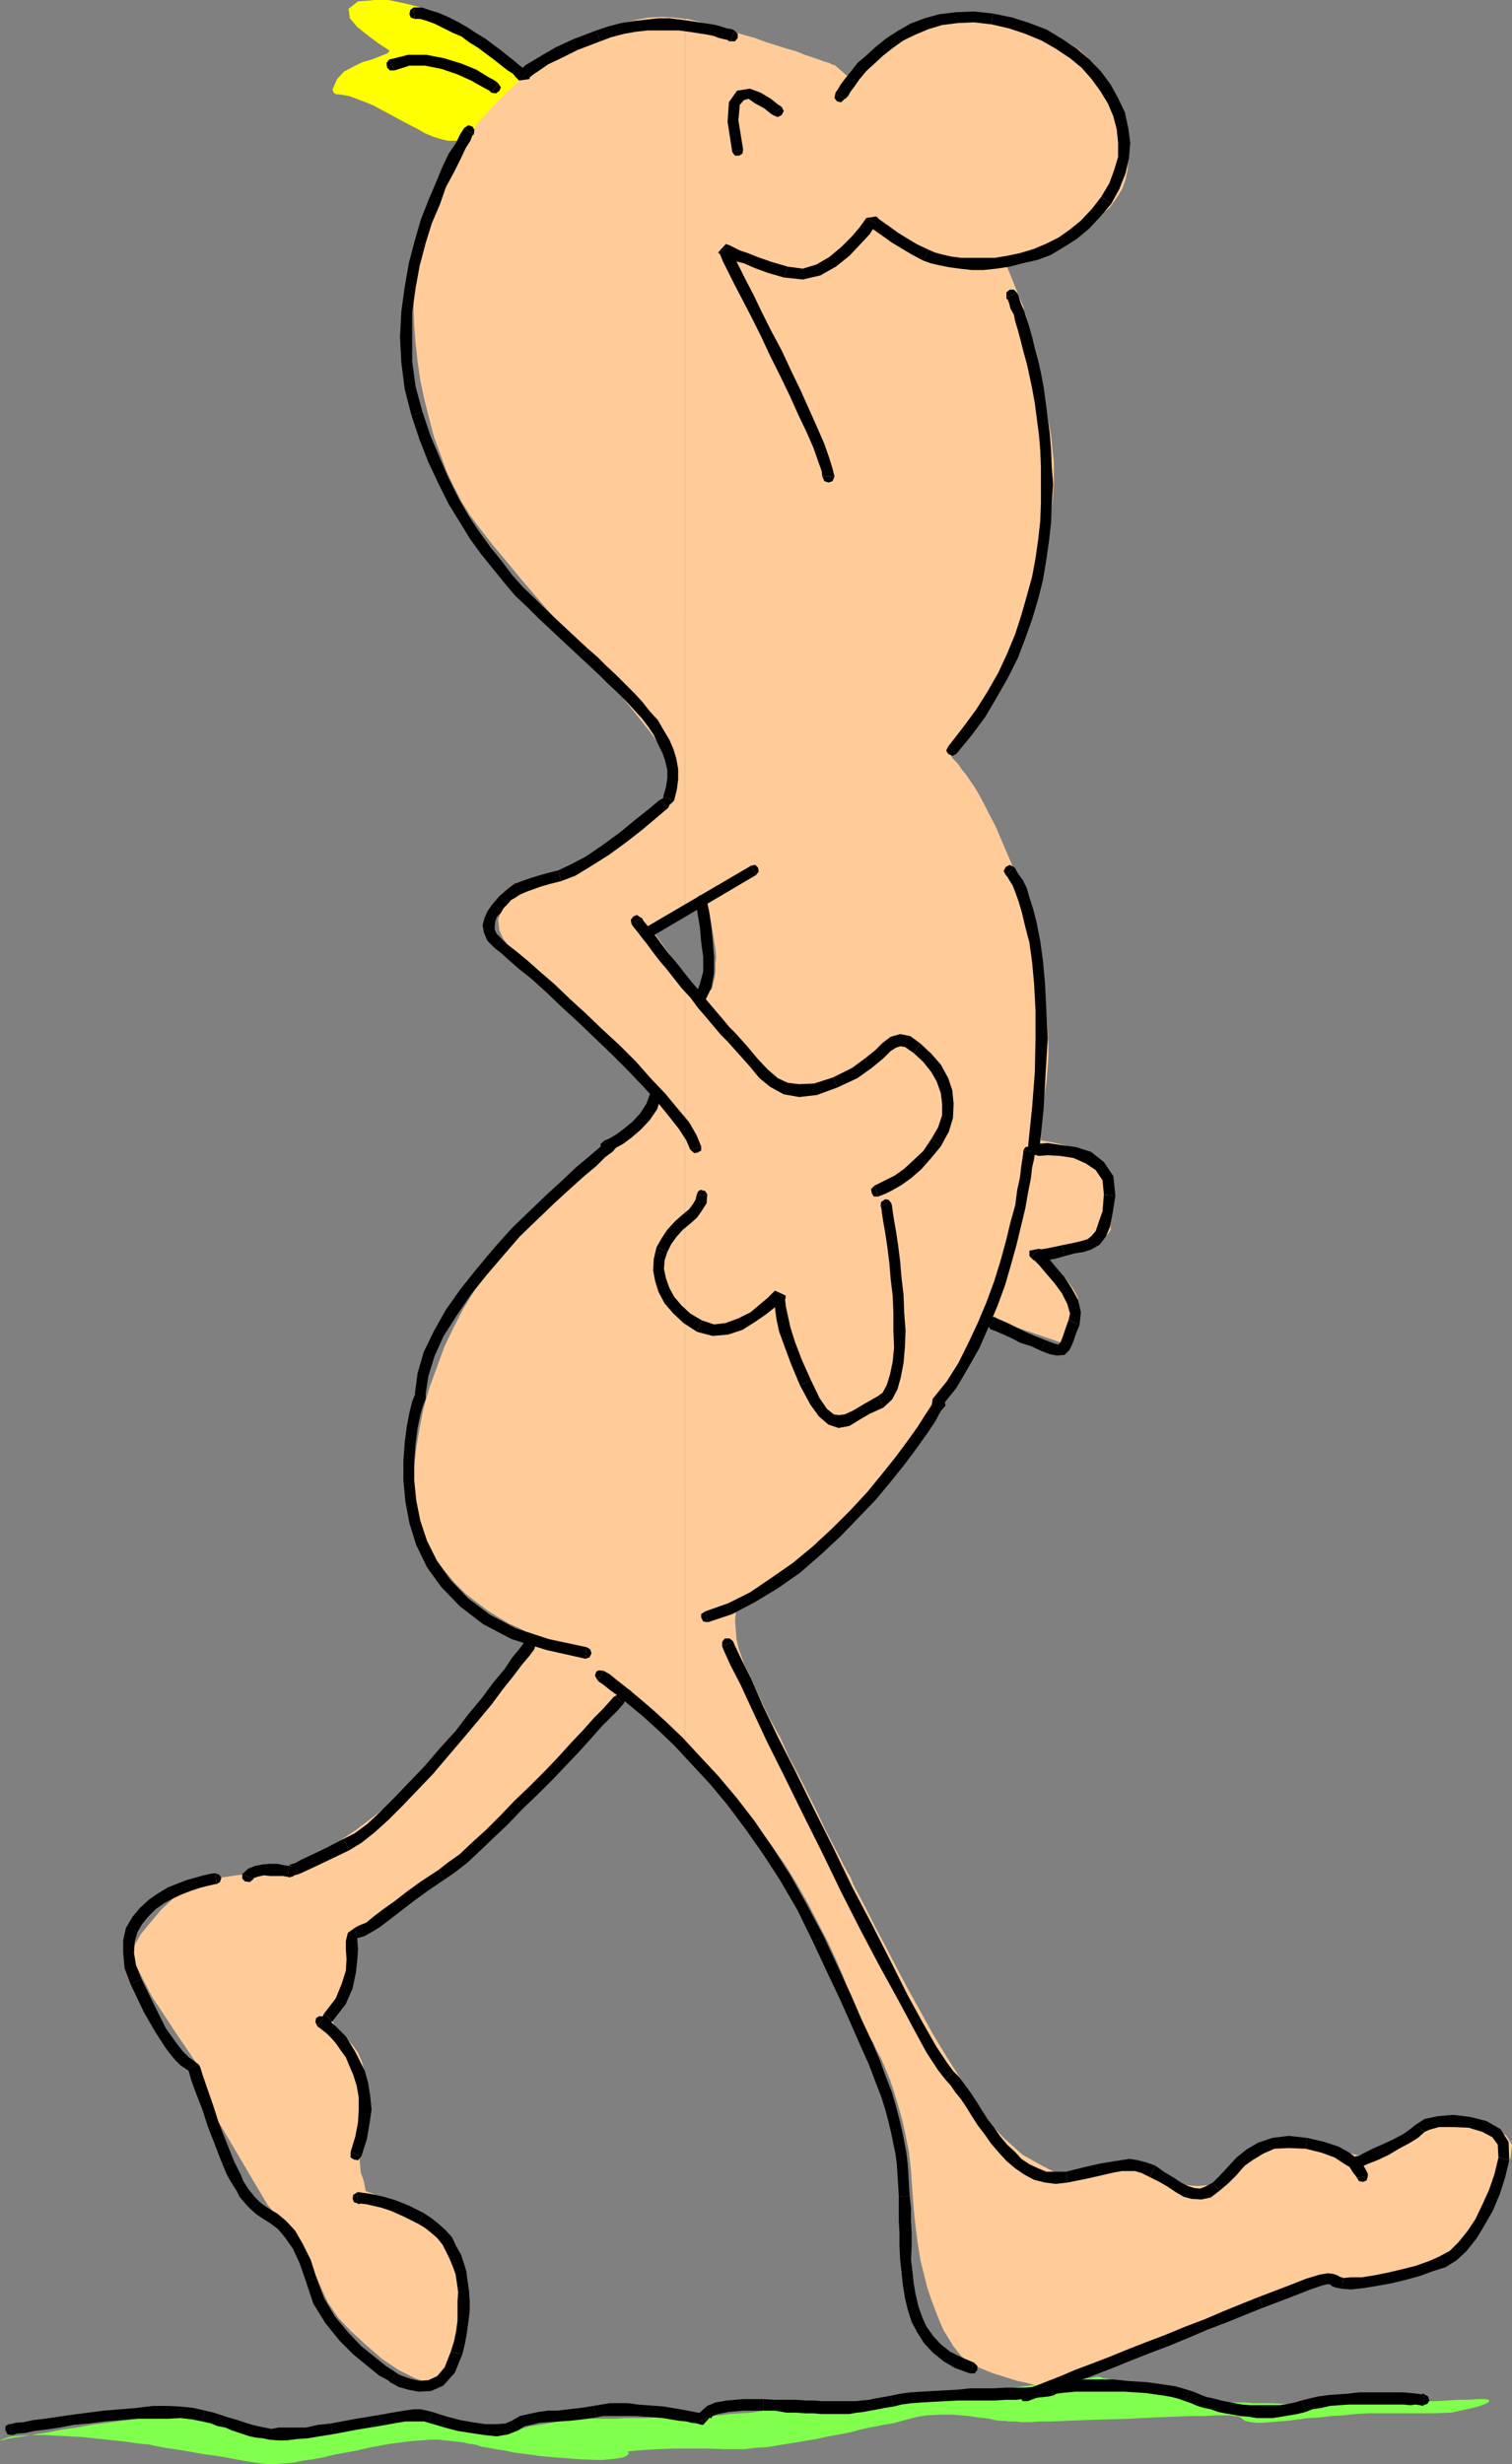 <?xml version="1.0" encoding="UTF-8" standalone="no"?>
<svg
   version="1.0"
   width="95.522mm"
   height="155.668mm"
   id="svg149"
   sodipodi:docname="Naked Guy Walking 3.wmf"
   xmlns:inkscape="http://www.inkscape.org/namespaces/inkscape"
   xmlns:sodipodi="http://sodipodi.sourceforge.net/DTD/sodipodi-0.dtd"
   xmlns="http://www.w3.org/2000/svg"
   xmlns:svg="http://www.w3.org/2000/svg">
  <rect width="100%" height="100%" fill="#808080" stroke="none"/>
  <sodipodi:namedview
     id="namedview149"
     pagecolor="#ffffff"
     bordercolor="#000000"
     borderopacity="0.25"
     inkscape:showpageshadow="2"
     inkscape:pageopacity="0.0"
     inkscape:pagecheckerboard="0"
     inkscape:deskcolor="#d1d1d1"
     inkscape:document-units="mm" />
  <defs
     id="defs1">
    <pattern
       id="WMFhbasepattern"
       patternUnits="userSpaceOnUse"
       width="6"
       height="6"
       x="0"
       y="0" />
  </defs>
  <path
     style="fill:#ffff00;fill-opacity:1;fill-rule:evenodd;stroke:none"
     d="m 89.206,0.646 3.394,0.162 3.879,0.97 3.879,0.97 4.04,1.454 4.202,1.778 3.717,1.939 3.394,2.262 2.909,2.262 2.424,2.585 1.616,2.585 0.808,2.585 -0.162,2.909 -1.293,2.585 -2.586,2.424 -3.879,2.424 -5.495,2.101 -1.293,0.162 h -1.616 l -1.454,-0.323 -1.939,-0.646 -1.939,-0.808 -1.939,-0.97 -1.939,-0.97 -2.101,-1.131 -2.101,-1.131 -2.101,-1.131 -2.101,-1.131 -1.939,-0.97 -2.101,-0.808 -1.939,-0.646 -1.778,-0.323 -1.616,-0.162 0.97,-2.424 1.454,-1.454 1.939,-1.131 2.424,-0.97 2.101,-0.646 2.101,-0.808 1.778,-0.808 1.293,-1.293 L 93.085,11.15 90.822,9.695 88.237,7.756 85.812,5.817 84.196,4.04 83.873,2.424 85.651,1.131 90.014,0.646 Z"
     id="path1" />
  <path
     style="fill:#ffff00;fill-opacity:1;fill-rule:evenodd;stroke:none"
     d="m 110.376,33.449 5.495,-2.262 4.04,-2.424 2.747,-2.585 1.454,-2.909 0.162,-3.07 -0.808,-2.909 -1.778,-2.747 L 119.103,11.796 116.194,9.534 112.801,7.272 108.922,5.333 104.72,3.393 100.519,1.778 96.64,0.808 92.762,0 h -3.555 v 1.454 l 3.232,0.323 3.879,0.646 3.879,1.131 3.879,1.454 4.202,1.616 3.555,1.939 3.394,2.262 2.909,2.262 2.262,2.424 1.454,2.424 0.808,2.585 -0.162,2.424 -1.131,2.262 -2.424,2.262 -3.717,2.424 -5.495,1.939 z"
     id="path2" />
  <path
     style="fill:#ffff00;fill-opacity:1;fill-rule:evenodd;stroke:none"
     d="m 79.348,21.492 0.808,0.97 1.454,0.162 1.778,0.323 1.778,0.646 2.101,0.808 1.939,0.808 2.101,1.131 2.101,1.131 2.101,1.131 2.101,1.131 1.939,0.97 1.939,1.131 1.939,0.808 2.101,0.646 1.454,0.323 h 1.778 l 1.616,-0.162 -0.646,-1.616 -0.97,0.162 H 107.306 l -1.616,-0.323 -1.616,-0.646 -1.939,-0.808 -1.939,-0.808 -1.939,-0.97 -2.101,-1.131 -2.101,-1.131 -2.101,-1.131 -2.101,-1.131 -1.939,-1.131 -2.101,-0.808 -2.101,-0.646 -1.778,-0.323 -1.778,-0.162 0.808,0.97 -0.808,-0.97 -0.485,0.323 -0.162,0.485 0.162,0.485 0.485,0.323 z"
     id="path3" />
  <path
     style="fill:#ffff00;fill-opacity:1;fill-rule:evenodd;stroke:none"
     d="M 93.57,12.604 V 11.635 l -1.131,1.131 -1.616,0.646 -2.101,0.808 -2.262,0.646 -2.262,1.131 -2.101,1.131 -1.616,1.778 -1.131,2.585 1.616,0.323 0.808,-1.939 1.293,-1.454 1.778,-1.131 2.424,-0.808 2.101,-0.646 2.101,-0.808 1.939,-0.97 1.454,-1.454 v -0.97 0.97 l 0.162,-0.646 -0.323,-0.485 -0.485,-0.162 -0.646,0.323 z"
     id="path4" />
  <path
     style="fill:#ffff00;fill-opacity:1;fill-rule:evenodd;stroke:none"
     d="M 90.014,1.454 V 0 l -4.525,0.323 -2.262,1.778 0.323,2.262 1.778,2.101 2.424,1.939 2.586,1.939 2.262,1.454 0.97,0.808 L 94.862,11.635 93.57,10.503 91.307,9.049 88.721,7.11 86.297,5.171 84.843,3.717 84.52,2.747 85.812,2.101 90.014,1.454 V 0 1.454 L 90.499,1.131 90.822,0.646 90.499,0.162 90.014,0 Z"
     id="path5" />
  <path
     style="fill:#ffff00;fill-opacity:1;fill-rule:evenodd;stroke:none"
     d="M 89.206,0 V 1.454 H 90.014 V 0 H 89.206 V 1.454 0 l -0.485,0.162 -0.162,0.485 0.162,0.485 0.485,0.323 z"
     id="path6" />
  <path
     style="fill:#ffcc99;fill-opacity:1;fill-rule:evenodd;stroke:none"
     d="m 163.545,232.853 v 184.214 l 1.616,1.616 7.595,7.595 4.04,4.363 3.555,4.848 3.555,4.686 3.394,4.848 2.909,4.686 2.747,4.848 2.424,4.686 2.262,4.363 1.939,4.201 1.616,3.717 1.293,3.555 1.293,3.07 0.97,2.424 0.485,1.778 0.323,1.131 0.162,0.323 0.162,0.162 0.323,0.485 0.646,0.808 0.646,1.131 0.97,1.293 0.808,1.778 1.131,2.101 0.97,2.262 1.131,2.747 0.97,2.909 0.97,3.232 0.97,3.393 0.808,3.717 0.808,4.04 0.485,4.525 0.323,4.525 0.323,4.525 0.485,4.525 0.485,3.717 0.646,4.04 0.808,3.232 0.808,3.232 0.97,2.909 0.97,2.585 0.97,2.424 0.97,2.262 1.293,2.101 0.97,1.616 1.131,1.454 0.97,1.131 1.131,0.97 0.97,0.646 2.262,1.131 2.747,1.131 3.071,0.97 3.071,0.97 2.909,0.646 2.424,0.646 1.454,0.323 0.646,0.162 65.935,-25.531 10.828,0.485 23.271,-8.888 0.323,-0.646 0.808,-1.454 1.131,-2.262 1.454,-2.909 1.616,-3.232 1.778,-3.555 1.616,-3.555 1.616,-3.555 0.323,-3.07 -1.454,-2.262 -2.747,-1.616 -3.394,-1.131 -3.717,-0.646 -3.394,-0.323 -2.424,-0.162 h -0.97 l -16.322,9.534 -0.323,-0.323 h -0.97 l -1.616,-0.646 -1.778,-0.485 -2.262,-0.646 -2.586,-0.646 -2.747,-0.808 -2.747,-0.808 -2.909,-0.162 -3.071,0.646 -2.586,1.293 -2.909,1.939 -2.424,1.939 -2.262,1.939 -2.101,1.616 -1.616,0.808 -1.616,0.485 -1.939,0.162 -2.101,0.162 -2.424,-0.162 -2.101,-0.485 -2.101,-0.808 -1.778,-0.97 -1.454,-1.454 -1.616,-1.293 -2.262,-0.323 h -2.586 l -2.747,0.323 -2.586,0.646 -2.262,0.646 -1.454,0.808 -0.485,0.162 -0.323,0.162 -1.131,0.162 -1.778,0.162 -2.424,-0.323 -2.909,-0.646 -3.394,-1.778 -4.04,-2.262 -4.363,-3.878 -2.424,-2.585 -2.586,-3.393 -2.909,-4.04 -2.909,-4.848 -3.071,-4.848 -3.232,-5.333 -2.909,-5.333 -3.071,-5.494 -2.747,-5.171 -2.586,-5.009 -2.424,-4.525 -2.101,-4.201 -1.778,-3.393 -1.293,-2.424 -0.646,-1.616 -0.323,-0.646 -0.323,-0.485 -0.808,-1.454 -1.131,-2.262 -1.616,-3.07 -1.778,-3.393 -1.939,-4.201 -2.101,-4.201 -2.262,-4.525 -2.424,-4.525 -2.101,-4.686 -2.424,-4.363 -1.939,-4.04 -1.616,-3.555 -1.454,-3.232 -1.131,-2.262 -0.646,-1.778 -0.808,-2.262 -0.485,-2.262 -0.162,-2.262 -0.162,-1.939 0.162,-1.616 v -1.293 l 0.162,-0.808 v -0.323 l 0.162,-0.162 0.808,-0.323 0.97,-0.808 1.454,-0.808 1.616,-1.131 1.939,-1.454 2.262,-1.454 2.424,-1.454 2.424,-1.939 2.586,-1.778 2.424,-1.939 2.586,-2.101 2.424,-1.939 2.262,-2.101 2.262,-2.101 1.778,-1.939 2.101,-2.424 2.101,-2.747 2.262,-3.07 2.424,-3.393 2.424,-3.555 2.424,-3.717 2.586,-3.878 2.424,-3.717 2.424,-3.555 2.101,-3.393 1.939,-3.07 1.616,-2.585 1.454,-2.262 0.97,-1.939 0.808,-1.131 0.162,-0.323 19.393,6.625 v -0.323 l 0.323,-0.808 0.162,-1.293 0.485,-1.616 0.323,-1.778 0.162,-1.778 0.323,-1.616 v -1.293 l -0.323,-1.293 -0.97,-1.778 -1.293,-1.778 -1.454,-1.939 -1.616,-1.616 -1.293,-1.454 -0.97,-1.131 -0.323,-0.323 h 0.162 0.485 l 0.97,-0.323 1.131,-0.323 1.616,-0.323 1.778,-0.646 2.262,-0.646 2.424,-0.646 2.101,-0.808 1.616,-0.646 0.808,-0.808 0.485,-0.808 v -1.293 -1.778 -2.585 l 0.162,-3.393 -0.485,-3.555 -1.939,-2.909 -2.586,-2.101 -3.232,-1.616 -3.071,-0.97 -2.747,-0.646 -1.939,-0.323 -0.808,-0.162 v -0.162 -0.646 -1.131 l 0.162,-1.616 0.162,-1.778 0.162,-2.424 0.323,-2.747 0.485,-3.393 0.162,-1.778 0.162,-2.101 0.162,-2.424 v -2.585 l -0.162,-2.747 -0.162,-2.909 -0.323,-3.232 -0.323,-3.393 -0.485,-3.393 -0.646,-3.555 -0.646,-3.555 -0.808,-3.717 -0.97,-3.878 -1.293,-3.878 -1.131,-3.878 -1.293,-3.878 -1.616,-3.717 -1.454,-3.393 -1.293,-3.07 -1.454,-2.747 -1.293,-2.585 -1.131,-2.101 -1.131,-1.939 -1.131,-1.616 -0.97,-1.454 -0.97,-1.131 -0.646,-0.97 -0.646,-0.808 -0.646,-0.646 -0.323,-0.323 -0.162,-0.323 h -0.162 l 0.162,-0.162 0.323,-0.485 0.808,-0.97 1.131,-1.778 1.778,-2.424 2.424,-3.393 3.232,-4.525 1.778,-2.747 1.616,-2.909 1.454,-3.232 1.454,-3.393 1.293,-3.393 1.293,-3.393 0.97,-3.555 0.97,-3.555 0.808,-3.717 0.646,-3.555 0.646,-3.393 0.485,-3.232 0.485,-3.07 0.323,-3.07 0.323,-2.585 0.162,-2.424 v -2.424 -2.909 l -0.323,-3.07 -0.323,-3.232 -0.646,-3.555 -0.646,-3.717 -0.646,-3.555 -0.646,-3.393 -0.808,-3.393 -0.646,-3.07 -0.808,-2.909 -0.646,-2.424 -0.323,-2.262 -0.646,-1.616 -0.162,-0.97 -0.162,-0.323 -3.879,-9.534 h 0.162 l 0.808,-0.162 1.454,-0.323 1.778,-0.808 2.909,-1.131 3.394,-1.939 4.202,-2.424 5.171,-3.232 2.586,-1.939 2.262,-1.939 1.616,-2.262 1.293,-2.101 0.808,-2.262 0.485,-2.424 0.162,-2.424 v -2.424 l -0.485,-2.424 -0.485,-2.424 -0.808,-2.424 -0.646,-2.262 -1.131,-2.424 -0.97,-2.101 -0.97,-2.262 -1.293,-1.939 -1.293,-1.939 -1.616,-1.616 -1.939,-1.778 -2.262,-1.454 -2.424,-1.293 -2.586,-1.293 -2.747,-0.97 -2.909,-0.97 -2.747,-0.808 -3.071,-0.646 -2.586,-0.323 -2.586,-0.323 -2.424,-0.162 h -2.262 l -1.778,0.323 -1.616,0.323 -3.232,1.293 -3.555,1.939 -3.717,2.424 -3.717,2.424 -3.394,2.262 -2.909,1.939 -1.778,1.454 -0.646,0.485 -3.555,-3.07 h -0.162 l -0.485,-0.162 -0.646,-0.323 -1.131,-0.323 -1.293,-0.485 -1.454,-0.485 -1.939,-0.646 -1.939,-0.808 -2.262,-0.646 -2.586,-0.808 -2.586,-0.808 -2.586,-0.97 -2.909,-0.808 -3.071,-0.97 -3.232,-0.97 -3.555,-0.97 -3.232,-0.808 h -0.646 V 217.663 l 4.363,-2.585 0.323,0.323 0.162,0.646 0.485,1.293 0.323,1.616 0.485,1.616 0.485,1.939 0.323,2.101 0.323,1.939 0.162,1.939 -0.162,1.778 v 1.616 l -0.162,1.454 -0.323,1.131 -0.162,0.808 -0.162,0.646 v 0.162 l -2.424,1.778 z"
     id="path7" />
  <path
     style="fill:#ffcc99;fill-opacity:1;fill-rule:evenodd;stroke:none"
     d="M 163.545,217.663 V 4.525 l -2.586,-0.323 -3.071,-0.162 -3.071,0.162 -2.747,0.485 -2.586,0.646 -2.586,0.808 -2.586,0.97 -1.939,0.97 -2.262,1.131 -2.101,1.131 -1.778,1.131 -1.616,0.97 -1.454,0.97 -1.454,0.646 -1.131,0.646 -2.424,1.454 -2.909,1.939 -2.747,2.585 -2.747,2.585 -2.424,2.585 -1.939,2.101 -1.293,1.454 -0.485,0.485 v 0.323 l -0.323,0.485 -0.485,0.97 -0.485,1.131 -0.808,1.616 -0.808,1.616 -0.97,2.101 -0.97,1.939 -1.131,2.424 -1.293,2.424 -0.97,2.424 -1.293,2.585 -0.97,2.585 -1.131,2.585 -0.97,2.424 -0.808,2.747 -0.646,2.585 -0.485,3.232 -0.323,3.555 v 3.717 l 0.162,4.363 0.323,4.201 0.485,4.363 0.646,4.525 0.97,4.525 1.131,4.525 1.131,4.363 1.616,4.363 1.454,4.04 1.778,3.717 1.939,3.717 1.939,3.07 2.424,3.232 2.747,3.555 3.394,4.04 3.717,4.525 3.879,4.525 4.202,4.848 4.04,4.686 4.202,4.848 3.879,4.848 3.879,4.363 3.555,4.363 3.071,3.878 2.424,3.393 1.939,3.07 1.293,2.262 0.485,1.778 -0.162,1.454 -0.646,1.454 -0.97,1.616 -1.454,1.616 -1.616,1.778 -2.101,1.778 -2.101,1.778 -2.586,1.939 -2.586,1.778 -2.909,1.778 -2.909,1.778 -2.909,1.616 -3.071,1.616 -2.909,1.616 -2.909,1.454 -2.909,1.293 -4.525,2.585 -2.424,2.909 -0.808,2.424 0.323,2.585 0.97,2.101 1.293,1.616 1.131,1.131 0.485,0.323 34.422,33.449 -0.162,0.162 -0.323,0.485 -0.646,0.808 -0.97,0.97 -1.131,1.293 -1.293,1.616 -1.616,1.616 -1.778,1.939 -1.939,1.939 -2.262,2.101 -2.101,2.262 -2.586,2.424 -2.424,2.424 -2.586,2.424 -2.747,2.262 -2.909,2.424 -2.909,2.585 -3.071,2.747 -2.747,3.393 -2.909,3.555 -2.586,3.878 -2.586,4.04 -2.586,4.201 -2.262,4.363 -2.262,4.686 -1.778,4.848 -1.778,4.848 -1.454,5.009 -0.97,4.848 -0.808,4.848 -0.485,4.848 v 4.848 l 0.485,4.686 0.97,4.201 1.454,3.878 1.939,3.555 2.262,3.07 2.586,3.07 2.586,2.585 2.747,2.101 2.586,1.939 2.586,1.616 2.424,1.454 2.262,0.97 1.778,0.97 1.454,0.485 0.97,0.323 0.323,0.162 -0.323,0.323 -0.485,0.646 -0.97,1.293 -1.778,2.101 -2.424,3.555 -3.394,4.525 -4.363,6.302 -2.586,3.555 -3.071,3.393 -3.232,3.555 -3.394,3.232 -3.555,3.07 -3.394,2.909 -3.555,2.747 -3.394,2.585 -3.394,2.585 -2.909,1.939 -2.747,1.939 -2.424,1.616 -1.939,1.293 -1.454,0.808 -0.97,0.646 -0.323,0.162 -0.808,0.162 -2.101,0.323 -2.747,0.485 -3.717,0.485 -3.879,0.646 -3.717,0.485 -3.232,0.485 -2.586,0.323 -2.262,0.646 -2.747,1.616 -3.071,2.262 -2.909,2.747 -2.586,3.07 -2.262,2.747 -1.454,2.585 -0.485,2.101 0.646,2.424 1.778,3.555 2.262,4.363 2.909,4.363 2.747,4.201 2.424,3.555 1.616,2.424 0.646,0.97 3.555,10.988 13.736,23.269 0.485,0.485 1.293,1.616 1.778,2.262 2.101,2.909 2.101,3.393 2.101,3.393 1.778,3.07 1.293,3.07 1.454,3.07 2.424,3.555 3.071,3.232 3.717,3.393 3.717,3.232 3.879,2.585 3.879,1.939 3.394,1.131 1.616,0.162 1.454,-0.485 0.97,-0.646 1.131,-1.131 0.808,-1.454 0.646,-1.778 0.646,-1.939 0.485,-2.101 0.323,-2.424 0.162,-2.262 0.162,-2.585 0.162,-2.424 v -2.424 l -0.162,-2.424 v -2.101 l -0.162,-1.939 -1.293,-3.717 -2.747,-3.555 -3.717,-3.07 -4.202,-2.585 -4.202,-1.939 -3.555,-1.616 -2.586,-0.97 -0.97,-0.323 -0.162,-0.323 -0.162,-0.97 -0.323,-1.454 -0.646,-1.778 -0.162,-1.939 -0.162,-1.616 0.162,-1.616 0.485,-1.131 0.808,-1.131 0.323,-1.939 0.162,-2.424 0.162,-2.747 -0.162,-3.232 -0.162,-2.909 -0.485,-3.07 -0.646,-2.585 -0.97,-2.262 -1.293,-1.778 -1.454,-1.616 -1.454,-1.454 -1.293,-1.454 -0.646,-1.293 v -1.616 l 1.131,-1.778 1.454,-2.262 0.97,-2.747 0.808,-2.747 0.485,-2.747 0.323,-2.585 0.162,-1.939 v -1.454 -0.485 l 0.323,-0.162 0.646,-0.485 1.293,-0.97 1.454,-0.97 1.778,-1.454 1.939,-1.454 2.262,-1.778 2.262,-1.616 2.424,-1.778 2.424,-1.778 2.586,-1.778 2.262,-1.616 2.424,-1.454 1.939,-1.454 1.939,-1.131 1.454,-0.808 1.616,-1.131 1.939,-1.778 2.424,-2.101 2.747,-2.747 2.747,-2.909 3.232,-3.232 3.071,-3.232 3.071,-3.393 2.909,-3.393 2.909,-3.232 2.586,-3.07 2.262,-2.585 1.939,-2.101 1.454,-1.778 0.97,-1.131 0.323,-0.323 0.323,0.323 0.808,0.808 1.616,1.778 2.747,2.585 3.879,4.04 3.879,4.201 V 232.853 l -7.757,-10.665 z"
     id="path8" />
  <path
     style="fill:#80ff4d;fill-opacity:1;fill-rule:evenodd;stroke:none"
     d="m 0,582.698 h 0.323 l 1.131,-0.323 1.778,-0.323 2.424,-0.323 2.586,-0.485 3.232,-0.485 3.232,-0.646 3.555,-0.485 3.555,-0.646 3.717,-0.485 3.555,-0.485 3.394,-0.485 2.909,-0.323 2.747,-0.162 2.262,-0.162 h 1.616 l 2.909,0.485 3.394,0.646 3.394,0.97 3.555,0.97 3.232,1.131 3.071,0.808 2.747,0.646 2.262,0.162 h 0.97 l 1.454,-0.162 2.101,-0.323 2.101,-0.323 2.424,-0.323 2.424,-0.485 2.747,-0.485 2.586,-0.485 2.586,-0.485 2.747,-0.646 2.424,-0.323 2.262,-0.323 2.101,-0.323 1.616,-0.323 1.293,-0.162 h 0.97 l 1.616,0.162 2.101,0.485 2.586,0.646 2.747,0.485 2.586,0.97 2.424,0.646 2.101,0.485 1.454,0.162 1.454,-0.162 2.101,-0.485 2.747,-0.646 3.232,-0.97 3.232,-0.485 3.717,-0.646 3.555,-0.485 3.717,-0.162 h 1.939 2.101 2.262 l 2.262,-0.162 h 2.262 2.424 l 2.262,-0.162 h 2.262 1.939 l 1.939,-0.162 h 1.778 1.778 l 0.97,-0.162 h 0.97 0.808 0.162 0.323 l 1.131,-0.162 h 1.616 l 2.101,-0.323 2.586,-0.162 2.747,-0.162 2.909,-0.485 h 3.394 l 3.232,-0.323 3.232,-0.323 h 3.232 l 2.747,-0.485 2.586,-0.162 h 2.424 l 1.616,-0.162 h 0.97 1.454 l 2.262,-0.323 3.232,-0.323 3.717,-0.323 4.363,-0.646 5.01,-0.485 4.848,-0.646 5.171,-0.646 5.01,-0.485 5.01,-0.646 4.525,-0.485 3.879,-0.646 3.394,-0.323 2.586,-0.323 1.616,-0.323 h 0.646 0.162 l 0.646,0.323 1.293,0.162 1.131,0.485 1.616,0.485 1.939,0.485 2.101,0.485 2.101,0.485 2.101,0.646 2.262,0.485 2.101,0.485 2.101,0.485 1.939,0.485 1.939,0.162 1.616,0.323 h 1.293 1.293 1.454 l 1.778,0.162 h 1.778 2.101 l 2.101,0.162 h 2.262 2.262 l 2.424,0.162 h 2.262 l 2.262,-0.162 h 2.101 l 1.939,-0.162 1.778,-0.162 1.616,-0.323 1.454,-0.323 2.747,-0.485 3.232,-0.162 h 3.232 l 3.232,0.162 2.747,0.485 2.262,0.323 1.616,0.162 0.485,0.162 h 0.485 l 1.616,-0.162 h 1.778 l 2.586,-0.162 2.586,-0.162 h 2.424 l 2.262,-0.162 h 1.616 l 0.97,0.162 v 0.485 l -0.808,0.485 -1.778,0.646 -2.747,0.646 -3.717,0.808 -4.687,0.162 h -5.656 -3.071 -3.071 -3.232 l -3.071,0.162 -2.909,0.323 -2.909,0.162 -2.747,0.323 -2.747,0.162 -2.424,0.323 -2.424,0.323 -2.262,0.162 -1.939,0.162 -1.778,0.162 h -1.616 l -1.131,-0.162 -0.97,-0.162 -0.646,-0.162 -0.323,-0.323 -0.323,-0.162 -0.162,-0.162 -0.162,-0.162 -0.323,-0.162 -0.323,-0.162 h -0.646 l -1.131,-0.162 h -1.454 -1.939 l -2.586,0.162 h -3.394 l -4.04,0.162 -4.687,0.162 -5.818,0.323 -5.818,0.162 -5.01,0.162 -4.202,0.162 -3.555,0.162 h -2.909 l -2.262,0.162 h -2.262 l -1.454,-0.162 h -1.454 l -1.131,-0.162 h -1.131 l -1.131,-0.162 -1.293,-0.323 -1.293,-0.162 -1.616,-0.162 -1.939,-0.323 -3.879,-0.323 h -3.232 l -2.909,0.162 -2.262,0.323 -1.939,0.485 -1.778,0.485 -1.616,0.485 -1.778,0.323 -1.131,0.162 -1.454,0.323 -1.778,0.323 -2.262,0.485 -2.262,0.646 -2.586,0.485 -2.747,0.485 -2.909,0.646 -2.909,0.485 -2.909,0.485 -3.071,0.485 -2.909,0.485 -2.747,0.162 -2.586,0.323 h -2.424 -2.262 l -4.202,-0.162 h -4.363 -3.879 l -3.555,0.162 -2.909,0.162 -2.262,0.162 -1.454,0.162 h -0.485 v 0.162 l 0.162,0.323 -0.323,0.485 -0.97,0.485 -1.939,0.323 -3.232,0.323 -4.848,-0.162 -6.464,-0.485 -3.555,-0.323 -3.232,-0.485 -2.747,-0.323 -2.262,-0.485 -2.101,-0.323 -1.778,-0.323 -1.778,-0.323 -1.454,-0.485 -1.454,-0.162 -1.293,-0.323 -1.454,-0.162 -1.293,-0.162 -1.778,-0.162 -1.454,-0.162 h -2.101 l -2.101,0.162 -2.262,0.162 -2.586,0.323 -2.424,0.323 -2.747,0.485 -2.586,0.485 -2.747,0.646 -2.586,0.485 -2.747,0.485 -2.586,0.646 -2.586,0.485 -2.424,0.323 -2.262,0.485 -2.424,0.162 -1.778,0.162 h -1.939 l -1.616,-0.162 -3.232,-0.485 -3.394,-0.646 -3.717,-0.646 -3.555,-0.485 -3.555,-0.646 -2.909,-0.485 -2.424,-0.323 -1.616,-0.323 -0.808,-0.162 -1.454,-0.323 -1.939,-0.162 -2.262,-0.323 -2.586,-0.323 -3.071,-0.323 -3.071,-0.323 -3.071,-0.323 -3.071,-0.162 -3.071,-0.162 -3.071,-0.162 H 7.595 l -2.424,0.162 -2.262,0.162 -1.778,0.485 z"
     id="path9" />
  <path
     style="fill:#000000;fill-opacity:1;fill-rule:evenodd;stroke:none"
     d="m 174.372,9.857 h 1.131 l 0.646,-0.808 V 8.08 l -0.808,-0.808 z"
     id="path10" />
  <path
     style="fill:#000000;fill-opacity:1;fill-rule:evenodd;stroke:none"
     d="m 143.344,9.857 2.586,-0.97 3.071,-0.808 2.747,-0.485 2.909,-0.323 h 2.586 2.586 2.262 l 2.424,0.323 2.101,0.323 2.101,0.323 1.616,0.323 1.293,0.485 1.293,0.323 0.808,0.162 0.323,0.323 h 0.323 L 175.342,7.272 174.695,6.948 173.564,6.787 172.595,6.464 170.979,5.979 169.039,5.656 166.938,5.333 164.838,5.009 162.413,4.686 159.828,4.363 h -2.586 l -2.909,0.323 -2.909,0.323 -3.071,0.485 -3.071,0.808 -2.909,0.97 z"
     id="path11" />
  <path
     style="fill:#000000;fill-opacity:1;fill-rule:evenodd;stroke:none"
     d="m 123.951,19.229 2.262,-0.323 h 0.162 l 0.162,-0.485 0.808,-0.646 1.454,-0.97 2.101,-1.454 3.071,-1.454 3.879,-1.939 5.495,-2.101 -0.97,-2.585 -5.495,2.101 -4.202,1.939 -3.071,1.778 -2.424,1.454 -1.616,0.97 -1.131,0.97 -0.485,0.646 -0.162,0.323 2.101,-0.323 z"
     id="path12" />
  <path
     style="fill:#000000;fill-opacity:1;fill-rule:evenodd;stroke:none"
     d="m 99.064,4.525 h 1.293 l 1.616,0.485 1.778,0.646 1.939,0.97 2.262,1.131 2.262,0.97 1.939,1.454 2.101,1.293 1.939,1.454 1.939,1.454 1.616,1.293 1.454,1.131 1.293,0.808 0.646,0.808 0.808,0.808 1.939,-2.101 -0.323,-0.323 -0.323,-0.323 -1.131,-0.808 -1.293,-1.131 -1.454,-1.131 -1.616,-1.293 -1.939,-1.454 -1.939,-1.454 -2.101,-1.293 -2.262,-1.454 -2.262,-1.293 -2.262,-1.131 -2.262,-0.97 -2.101,-0.646 -1.939,-0.646 h -1.939 z"
     id="path13" />
  <path
     style="fill:#000000;fill-opacity:1;fill-rule:evenodd;stroke:none"
     d="m 98.741,1.778 -0.808,0.646 -0.162,0.97 0.323,0.808 0.97,0.323 z"
     id="path14" />
  <path
     style="fill:#000000;fill-opacity:1;fill-rule:evenodd;stroke:none"
     d="m 117.326,22.138 1.131,0.162 0.808,-0.646 0.323,-0.808 -0.646,-0.97 z"
     id="path15" />
  <path
     style="fill:#000000;fill-opacity:1;fill-rule:evenodd;stroke:none"
     d="m 94.216,16.805 3.555,-1.131 h 3.717 l 4.04,0.808 3.717,1.293 3.232,1.454 2.586,1.454 1.778,0.97 0.485,0.485 1.616,-2.262 -0.808,-0.646 -1.778,-0.97 -2.586,-1.616 -3.555,-1.454 -4.202,-1.293 -4.202,-0.808 h -4.363 l -4.525,1.131 z"
     id="path16" />
  <path
     style="fill:#000000;fill-opacity:1;fill-rule:evenodd;stroke:none"
     d="m 92.923,14.22 -0.646,0.808 0.162,1.131 0.646,0.646 h 1.131 z"
     id="path17" />
  <path
     style="fill:#000000;fill-opacity:1;fill-rule:evenodd;stroke:none"
     d="m 184.553,27.47 1.131,0.485 0.97,-0.485 0.485,-0.97 -0.485,-0.97 z"
     id="path18" />
  <path
     style="fill:#000000;fill-opacity:1;fill-rule:evenodd;stroke:none"
     d="m 177.443,35.712 -1.131,-6.948 0.323,-3.717 0.97,-1.131 1.131,-0.323 1.616,1.131 2.101,1.131 1.616,1.293 0.485,0.323 2.101,-1.939 -0.97,-0.646 -1.616,-1.293 -2.424,-1.454 -2.586,-0.97 -3.071,0.485 -1.939,2.747 -0.323,4.686 1.131,7.272 z"
     id="path19" />
  <path
     style="fill:#000000;fill-opacity:1;fill-rule:evenodd;stroke:none"
     d="m 174.857,36.358 0.646,0.808 h 0.97 l 0.808,-0.485 0.162,-0.97 z"
     id="path20" />
  <path
     style="fill:#000000;fill-opacity:1;fill-rule:evenodd;stroke:none"
     d="m 199.421,22.461 -0.162,0.97 0.646,0.808 0.97,0.162 0.808,-0.808 z"
     id="path21" />
  <path
     style="fill:#000000;fill-opacity:1;fill-rule:evenodd;stroke:none"
     d="m 237.075,3.232 -4.525,-0.485 -4.202,0.162 -4.04,0.485 -3.555,0.97 -3.394,1.293 -3.071,1.778 -2.747,1.778 -2.586,2.101 -2.101,1.939 -2.101,1.778 -1.616,2.101 -1.454,1.778 -0.97,1.293 -0.646,1.131 -0.485,0.646 -0.162,0.485 2.262,1.131 h 0.162 l 0.646,-0.646 0.646,-1.131 0.97,-1.293 1.131,-1.616 1.616,-1.939 1.939,-1.778 2.101,-1.939 2.262,-1.778 2.424,-1.778 3.071,-1.454 3.071,-1.293 3.232,-0.97 3.879,-0.485 3.717,-0.162 4.202,0.485 z"
     id="path22" />
  <path
     style="fill:#000000;fill-opacity:1;fill-rule:evenodd;stroke:none"
     d="m 265.356,48.639 1.939,-3.555 1.454,-3.717 0.808,-3.555 0.323,-3.717 -0.485,-3.555 -0.808,-3.717 -1.616,-3.393 -1.778,-3.232 -2.262,-3.07 -2.747,-2.909 -3.071,-2.585 -3.394,-2.262 -3.717,-2.262 -4.202,-1.616 -4.04,-1.293 -4.687,-0.97 -0.323,2.585 4.202,0.97 3.879,1.293 3.879,1.616 3.394,1.939 3.394,2.262 2.747,2.262 2.424,2.747 2.101,2.909 1.778,2.909 1.293,3.07 0.808,3.07 0.323,3.232 v 3.393 l -0.97,3.232 -1.131,3.07 -1.939,3.232 z"
     id="path23" />
  <path
     style="fill:#000000;fill-opacity:1;fill-rule:evenodd;stroke:none"
     d="m 220.43,62.213 1.778,0.646 2.101,0.485 2.424,0.485 2.424,0.323 2.909,0.323 h 2.747 l 3.071,-0.323 3.232,-0.485 3.071,-0.808 3.555,-0.808 3.071,-1.131 3.232,-1.939 3.071,-1.939 2.909,-2.424 2.586,-2.747 2.747,-3.232 -2.424,-1.616 -2.262,2.909 -2.586,2.747 -2.586,2.101 -2.747,1.939 -2.909,1.454 -3.071,1.293 -3.232,0.97 -3.071,0.646 -2.909,0.485 h -2.747 -2.747 -2.586 l -2.424,-0.323 -2.101,-0.485 -1.778,-0.485 -1.454,-0.646 z"
     id="path24" />
  <path
     style="fill:#000000;fill-opacity:1;fill-rule:evenodd;stroke:none"
     d="m 209.279,53.325 -2.101,0.323 0.485,0.323 0.646,0.646 1.131,0.808 1.616,1.131 1.778,1.293 2.424,1.454 2.424,1.454 2.747,1.454 1.293,-2.585 -2.747,-1.293 -2.424,-1.454 -2.101,-1.293 -1.778,-1.293 -1.616,-1.131 -1.131,-0.808 -0.646,-0.646 h -0.162 l -2.262,0.323 z"
     id="path25" />
  <path
     style="fill:#000000;fill-opacity:1;fill-rule:evenodd;stroke:none"
     d="m 187.139,66.252 4.525,0.485 4.202,-0.97 3.717,-2.101 3.232,-2.585 2.586,-2.747 2.262,-2.424 1.131,-1.778 0.485,-0.808 -2.424,-1.293 -0.323,0.485 -1.293,1.778 -1.778,2.101 -2.586,2.585 -2.909,2.424 -3.071,1.778 -3.232,0.97 -3.555,-0.485 z"
     id="path26" />
  <path
     style="fill:#000000;fill-opacity:1;fill-rule:evenodd;stroke:none"
     d="m 174.049,58.981 -1.939,1.939 0.323,0.162 0.646,0.162 0.97,0.485 1.616,0.646 1.939,0.485 2.586,1.131 3.071,1.131 3.879,1.131 0.97,-2.585 -3.879,-1.131 -3.232,-1.131 -2.424,-0.97 -1.939,-0.646 -1.616,-0.808 -0.97,-0.485 -0.646,-0.162 v -0.162 l -1.939,2.101 z"
     id="path27" />
  <path
     style="fill:#000000;fill-opacity:1;fill-rule:evenodd;stroke:none"
     d="m 199.259,113.76 -0.485,-1.939 -0.808,-2.585 -1.131,-3.232 -1.616,-3.717 -1.939,-4.363 -2.101,-4.686 -2.262,-4.686 -2.262,-4.848 -2.586,-4.848 -2.262,-4.525 -1.939,-4.04 -1.939,-3.717 -1.616,-3.232 -1.131,-2.262 -0.97,-1.616 -0.162,-0.485 -2.586,1.293 0.485,0.485 0.646,1.616 1.131,2.262 1.616,3.232 1.939,3.717 2.101,4.04 2.262,4.525 2.262,4.848 2.424,4.848 2.262,4.686 2.101,4.686 1.939,4.04 1.616,3.717 1.131,3.232 0.808,2.262 0.162,1.293 z"
     id="path28" />
  <path
     style="fill:#000000;fill-opacity:1;fill-rule:evenodd;stroke:none"
     d="m 196.351,113.76 0.485,1.131 0.97,0.323 0.97,-0.323 0.485,-1.131 z"
     id="path29" />
  <path
     style="fill:#000000;fill-opacity:1;fill-rule:evenodd;stroke:none"
     d="m 242.893,69.969 -0.808,-0.808 h -0.97 l -0.808,0.646 v 1.131 z"
     id="path30" />
  <path
     style="fill:#000000;fill-opacity:1;fill-rule:evenodd;stroke:none"
     d="m 228.348,180.013 3.717,-4.525 3.232,-4.363 2.747,-4.686 2.586,-4.525 2.424,-4.848 1.778,-4.686 1.616,-4.525 1.454,-4.848 1.131,-4.525 0.808,-4.848 0.646,-4.525 0.485,-4.363 0.162,-4.686 0.323,-4.363 -0.323,-4.201 -0.162,-4.04 -0.323,-4.04 -0.485,-3.717 -0.485,-3.717 -0.485,-3.555 -0.646,-3.393 -0.646,-2.909 -0.808,-2.909 -0.646,-2.747 -0.646,-2.262 -0.646,-2.101 -0.646,-1.939 -0.646,-1.454 -0.323,-0.97 -0.323,-1.131 -0.323,-0.646 -2.586,0.97 v 0.323 l 0.323,0.323 0.323,0.808 0.323,1.293 0.808,1.454 0.323,1.616 0.646,2.101 0.646,2.424 0.646,2.585 0.808,2.909 0.646,2.909 0.646,3.07 0.646,3.555 0.485,3.717 0.485,3.717 0.323,3.717 0.162,4.04 v 4.201 4.363 l -0.162,4.363 -0.485,4.363 -0.646,4.525 -0.808,4.363 -1.293,4.686 -1.293,4.525 -1.454,4.525 -1.939,4.686 -2.101,4.525 -2.586,4.525 -2.747,4.363 -3.232,4.363 -3.394,4.363 z"
     id="path31" />
  <path
     style="fill:#000000;fill-opacity:1;fill-rule:evenodd;stroke:none"
     d="m 226.409,178.235 -0.485,0.97 0.485,0.808 0.97,0.485 0.97,-0.485 z"
     id="path32" />
  <path
     style="fill:#000000;fill-opacity:1;fill-rule:evenodd;stroke:none"
     d="m 113.124,32.157 0.162,-1.131 -0.485,-0.808 -0.97,-0.323 -0.97,0.646 z"
     id="path33" />
  <path
     style="fill:#000000;fill-opacity:1;fill-rule:evenodd;stroke:none"
     d="m 100.842,98.247 -1.616,-5.979 -0.808,-5.979 v -5.817 -5.817 l 0.808,-5.817 0.97,-5.333 1.454,-5.494 1.454,-4.686 1.939,-4.525 1.454,-4.201 1.939,-3.555 1.454,-2.909 1.293,-2.747 1.131,-1.778 0.485,-1.293 0.323,-0.162 -2.262,-1.616 -0.323,0.485 -0.808,1.293 -0.808,1.778 -1.778,2.585 -1.454,3.07 -1.616,3.878 -1.778,4.201 -1.778,4.525 -1.454,5.009 -1.454,5.494 -0.97,5.656 -0.808,5.817 -0.323,6.14 0.323,6.14 0.808,6.302 1.616,6.302 z"
     id="path34" />
  <path
     style="fill:#000000;fill-opacity:1;fill-rule:evenodd;stroke:none"
     d="m 140.274,154.804 -2.262,-2.101 -2.424,-2.262 -2.586,-2.424 -2.586,-2.424 -2.586,-2.585 -2.909,-2.747 -2.586,-2.909 -2.424,-3.232 -2.747,-3.393 -2.586,-3.555 -2.586,-3.878 -2.424,-4.201 -2.424,-4.848 -2.101,-4.848 -2.262,-5.333 -1.939,-5.817 -2.586,0.97 1.939,5.817 2.101,5.332 2.424,5.171 2.424,4.848 2.586,4.201 2.586,4.201 2.586,3.555 2.747,3.393 2.747,3.393 2.586,3.07 2.909,2.747 2.586,2.585 2.586,2.424 2.586,2.424 2.424,2.262 2.262,2.101 z"
     id="path35" />
  <path
     style="fill:#000000;fill-opacity:1;fill-rule:evenodd;stroke:none"
     d="m 160.959,191.162 0.646,-2.585 0.323,-2.424 v -2.585 l -0.485,-2.585 -0.646,-2.101 -0.97,-2.262 -1.454,-2.424 -1.293,-2.262 -1.939,-2.101 -1.778,-2.262 -1.939,-2.101 -2.101,-2.101 -2.101,-2.101 -2.424,-2.262 -2.101,-2.101 -2.424,-2.101 -1.939,1.939 2.262,2.101 2.424,2.262 2.101,2.101 2.262,2.101 2.101,2.101 1.939,2.101 1.778,1.939 1.616,2.101 1.293,1.939 1.131,2.424 0.97,1.939 0.646,1.939 0.485,2.101 v 1.939 l -0.323,2.101 -0.646,2.262 z"
     id="path36" />
  <path
     style="fill:#000000;fill-opacity:1;fill-rule:evenodd;stroke:none"
     d="m 158.373,190.193 v 1.131 l 0.808,0.485 0.97,0.162 0.808,-0.808 z"
     id="path37" />
  <path
     style="fill:#000000;fill-opacity:1;fill-rule:evenodd;stroke:none"
     d="m 242.085,206.998 -0.97,-0.485 -0.97,0.485 -0.485,0.97 0.485,0.97 z"
     id="path38" />
  <path
     style="fill:#000000;fill-opacity:1;fill-rule:evenodd;stroke:none"
     d="m 248.226,274.059 0.97,-9.372 0.485,-8.726 0.485,-7.918 -0.323,-6.787 -0.323,-6.464 -0.485,-5.332 -0.646,-4.686 -0.808,-4.201 -0.808,-3.232 -0.97,-3.07 -0.646,-2.262 -0.97,-1.939 -0.97,-1.293 -0.485,-0.808 -0.323,-0.646 -0.323,-0.323 -1.939,1.939 0.323,0.323 0.485,0.808 0.808,1.293 0.646,1.616 0.808,2.262 0.808,2.747 0.808,3.393 0.97,3.717 0.646,4.686 0.485,5.333 0.323,6.14 v 6.787 l -0.162,7.918 -0.646,8.403 -0.97,9.372 z"
     id="path39" />
  <path
     style="fill:#000000;fill-opacity:1;fill-rule:evenodd;stroke:none"
     d="m 245.479,273.735 0.323,0.97 0.97,0.323 0.97,-0.162 0.485,-0.808 z"
     id="path40" />
  <path
     style="fill:#000000;fill-opacity:1;fill-rule:evenodd;stroke:none"
     d="m 225.278,333.039 h -1.293 l -0.646,0.646 -0.162,1.293 0.808,0.646 z"
     id="path41" />
  <path
     style="fill:#000000;fill-opacity:1;fill-rule:evenodd;stroke:none"
     d="m 169.039,387.334 5.818,-1.939 5.495,-2.909 5.333,-3.232 5.333,-3.717 5.01,-4.363 4.687,-4.363 4.202,-4.363 4.202,-4.363 3.879,-4.686 3.232,-4.04 2.747,-3.717 2.424,-3.393 1.939,-2.909 1.293,-2.424 1.131,-1.293 -0.485,-2.585 -1.293,2.585 -0.97,-1.454 -0.646,1.454 -1.293,1.939 -1.939,3.07 -2.424,3.393 -2.747,3.717 -3.232,4.04 -3.555,4.363 -4.04,4.363 -4.363,4.363 -4.687,4.363 -4.687,3.878 -5.333,3.717 -5.01,3.393 -5.171,2.585 -5.495,1.939 z"
     id="path42" />
  <path
     style="fill:#000000;fill-opacity:1;fill-rule:evenodd;stroke:none"
     d="m 168.393,384.748 -0.97,0.646 v 0.808 l 0.485,0.97 1.131,0.162 z"
     id="path43" />
  <path
     style="fill:#000000;fill-opacity:1;fill-rule:evenodd;stroke:none"
     d="m 2.101,578.819 -0.808,0.485 v 0.97 l 0.485,0.97 0.97,0.162 z"
     id="path44" />
  <path
     style="fill:#000000;fill-opacity:1;fill-rule:evenodd;stroke:none"
     d="m 48.966,575.588 -2.747,-0.646 -3.071,-0.323 -3.071,-0.162 h -3.555 l -3.879,0.485 -3.879,0.323 -4.04,0.323 -3.717,0.485 -3.717,0.485 -3.394,0.485 -3.232,0.485 -2.747,0.323 -2.262,0.485 -1.939,0.162 -1.293,0.323 H 2.101 l 0.646,2.585 H 3.071 l 0.97,-0.323 1.939,-0.162 2.262,-0.485 2.747,-0.323 3.232,-0.485 3.394,-0.646 3.717,-0.323 3.717,-0.485 4.04,-0.323 3.879,-0.323 h 3.555 3.555 l 3.071,-0.162 2.747,0.323 2.424,0.485 z"
     id="path45" />
  <path
     style="fill:#000000;fill-opacity:1;fill-rule:evenodd;stroke:none"
     d="m 79.025,578.658 -3.071,0.323 -2.909,0.646 h -2.424 -2.262 -1.778 l -1.778,0.323 -1.616,-0.323 -1.616,-0.323 -1.293,-0.323 -1.131,-0.323 -1.454,-0.485 -1.454,-0.485 -1.778,-0.485 -1.454,-0.485 -1.939,-0.646 -2.101,-0.485 -0.646,2.585 2.101,0.485 1.616,0.646 1.778,0.323 1.454,0.646 1.454,0.485 1.454,0.485 1.454,0.485 1.616,0.323 1.616,0.162 1.616,0.323 2.101,0.162 h 1.778 l 2.586,-0.323 2.424,-0.162 2.909,-0.485 3.071,-0.485 z"
     id="path46" />
  <path
     style="fill:#000000;fill-opacity:1;fill-rule:evenodd;stroke:none"
     d="m 103.266,575.911 -1.293,-0.323 -1.616,-0.323 h -1.616 l -2.262,0.323 -2.909,0.485 -3.555,0.646 -5.01,0.808 -5.979,1.131 0.323,2.585 5.979,-1.131 5.01,-0.808 3.555,-0.646 2.909,-0.485 h 1.939 1.616 0.97 l 0.97,0.323 z"
     id="path47" />
  <path
     style="fill:#000000;fill-opacity:1;fill-rule:evenodd;stroke:none"
     d="m 122.174,578.011 -1.454,0.646 -2.101,0.162 h -2.747 l -3.232,-0.485 -2.747,-0.485 -3.071,-0.808 -2.101,-0.646 -1.454,-0.485 -0.97,2.585 1.778,0.485 2.101,0.646 3.071,0.808 3.071,0.485 3.232,0.485 3.071,0.323 2.747,-0.485 2.424,-0.97 z"
     id="path48" />
  <path
     style="fill:#000000;fill-opacity:1;fill-rule:evenodd;stroke:none"
     d="m 141.728,574.456 -3.071,0.485 -2.909,0.323 -2.586,0.323 h -2.424 l -2.262,0.323 -2.262,0.485 -2.101,0.485 -1.939,1.131 1.616,2.262 1.454,-0.97 1.616,-0.323 1.939,-0.485 2.262,-0.162 2.424,-0.162 2.586,-0.162 2.909,-0.323 3.394,-0.485 z"
     id="path49" />
  <path
     style="fill:#000000;fill-opacity:1;fill-rule:evenodd;stroke:none"
     d="m 166.777,578.173 1.778,-1.778 h -0.162 l -0.808,-0.162 -0.97,-0.162 -0.808,-0.162 -1.616,-0.323 -1.778,-0.323 -1.939,-0.323 -1.939,-0.323 -1.939,-0.162 -2.262,-0.162 -2.101,-0.162 -2.262,-0.323 h -2.101 -2.262 l -1.939,0.323 -1.939,0.323 0.646,2.747 1.616,-0.323 h 1.616 2.262 2.101 1.939 l 2.101,0.162 2.262,0.162 1.939,0.162 1.939,0.323 1.939,0.323 1.778,0.162 1.293,0.323 1.293,0.162 0.485,0.162 0.646,0.162 h 0.323 l 1.616,-1.778 z"
     id="path50" />
  <path
     style="fill:#000000;fill-opacity:1;fill-rule:evenodd;stroke:none"
     d="m 182.291,572.841 h -4.848 l -3.879,0.323 -2.747,0.485 -1.939,0.808 -1.293,1.131 -0.808,0.808 -0.162,1.131 0.162,0.646 2.747,-0.97 0.162,0.323 -0.162,0.162 0.162,-0.162 0.485,-0.646 1.293,-0.485 2.424,-0.485 3.555,-0.323 h 4.848 z"
     id="path51" />
  <path
     style="fill:#000000;fill-opacity:1;fill-rule:evenodd;stroke:none"
     d="m 212.673,572.033 -1.778,0.323 -1.939,0.323 -1.454,0.323 -1.778,0.162 -1.454,0.162 h -1.454 -1.616 -1.616 -1.616 -1.778 l -1.939,-0.162 h -1.939 l -2.101,-0.162 h -2.424 -2.747 l -2.747,-0.162 v 2.747 h 2.747 l 2.747,0.485 h 2.424 l 2.101,0.162 h 1.939 l 1.939,0.162 h 1.778 1.616 1.616 1.616 l 1.778,-0.323 1.454,-0.162 1.778,-0.323 1.778,-0.323 1.616,-0.323 2.101,-0.323 z"
     id="path52" />
  <path
     style="fill:#000000;fill-opacity:1;fill-rule:evenodd;stroke:none"
     d="m 250.65,569.286 h -0.162 l -0.646,0.323 -1.131,0.162 -1.616,0.162 -2.262,0.162 h -2.101 -2.586 l -2.747,0.162 h -2.747 -2.909 l -3.071,0.323 -2.909,0.162 -3.071,0.162 -2.747,0.162 -2.586,0.162 -2.424,0.323 -2.262,0.485 0.646,2.585 1.939,-0.485 2.424,-0.323 2.262,-0.162 2.747,-0.162 3.071,-0.162 2.909,-0.162 h 3.071 2.909 2.747 l 2.747,-0.162 h 2.586 l 2.424,-0.323 2.262,-0.162 1.616,-0.162 1.454,-0.162 1.293,-0.323 h -0.162 z"
     id="path53" />
  <path
     style="fill:#000000;fill-opacity:1;fill-rule:evenodd;stroke:none"
     d="m 283.941,570.74 -1.616,-0.485 -1.778,-0.485 -2.101,-0.323 -2.262,-0.323 -2.262,-0.323 -2.586,-0.162 -2.424,-0.162 -2.909,-0.323 h -2.424 -2.424 -2.424 l -2.262,0.323 -1.778,0.162 -1.616,0.162 -1.454,0.162 -0.97,0.323 0.97,2.585 0.646,-0.323 1.131,-0.162 1.616,-0.162 1.778,-0.162 h 1.939 2.424 2.424 2.424 2.586 l 2.424,0.162 2.586,0.162 2.262,0.323 2.262,0.323 1.778,0.323 1.778,0.485 1.293,0.485 z"
     id="path54" />
  <path
     style="fill:#000000;fill-opacity:1;fill-rule:evenodd;stroke:none"
     d="m 310.767,573.164 -1.616,0.485 -1.616,0.323 -1.939,0.323 h -1.778 -1.778 -1.939 -1.616 l -1.939,-0.162 -1.778,-0.323 -1.616,-0.323 -1.616,-0.323 -1.778,-0.485 -1.616,-0.323 -1.293,-0.485 -1.454,-0.646 -1.454,-0.485 -0.97,2.585 1.454,0.485 1.454,0.646 1.616,0.485 1.616,0.323 1.778,0.646 1.616,0.323 1.939,0.323 1.778,0.323 1.939,0.162 1.939,0.323 h 1.939 1.778 l 2.101,-0.323 1.939,-0.323 1.939,-0.323 1.939,-0.485 z"
     id="path55" />
  <path
     style="fill:#000000;fill-opacity:1;fill-rule:evenodd;stroke:none"
     d="m 340.179,571.709 -0.323,-0.162 -0.485,0.162 -0.97,-0.162 -1.616,-0.162 -1.616,-0.162 h -1.778 -2.101 -2.101 -2.424 -2.262 l -2.747,0.323 -2.262,0.162 -2.262,0.162 -2.424,0.323 -2.101,0.485 -1.939,0.485 0.97,2.747 1.616,-0.646 2.101,-0.323 2.101,-0.485 2.262,-0.162 2.262,-0.162 h 2.424 2.262 2.424 2.101 2.101 1.778 l 1.616,0.162 1.293,-0.162 0.97,0.162 0.808,0.162 v -0.162 z"
     id="path56" />
  <path
     style="fill:#000000;fill-opacity:1;fill-rule:evenodd;stroke:none"
     d="m 339.856,574.295 0.97,-0.323 0.485,-0.808 -0.323,-0.97 -0.808,-0.485 z"
     id="path57" />
  <path
     style="fill:#000000;fill-opacity:1;fill-rule:evenodd;stroke:none"
     d="m 139.789,396.06 0.97,-0.323 0.485,-0.97 -0.323,-0.97 -0.808,-0.485 z"
     id="path58" />
  <path
     style="fill:#000000;fill-opacity:1;fill-rule:evenodd;stroke:none"
     d="m 99.064,333.039 -0.646,1.616 -0.646,2.585 -0.646,3.393 -0.485,3.717 -0.323,4.525 v 4.525 l 0.485,5.171 0.97,5.171 1.616,5.171 2.586,5.333 3.394,4.686 4.525,4.686 5.495,4.201 6.787,3.555 8.242,2.585 9.373,2.101 0.323,-2.747 -9.05,-1.939 -7.919,-2.585 -6.141,-3.232 -5.171,-3.878 -4.202,-4.363 -3.232,-4.525 -2.424,-4.848 -1.616,-4.848 -0.97,-4.848 -0.485,-4.848 v -4.525 l 0.323,-4.201 0.485,-3.717 0.646,-3.07 0.646,-2.262 0.646,-1.616 z"
     id="path59" />
  <path
     style="fill:#000000;fill-opacity:1;fill-rule:evenodd;stroke:none"
     d="m 101.65,334.009 v -1.131 l -0.808,-0.646 h -0.97 l -0.808,0.808 z"
     id="path60" />
  <path
     style="fill:#000000;fill-opacity:1;fill-rule:evenodd;stroke:none"
     d="m 146.253,275.028 0.808,-0.97 -0.323,-0.97 -0.97,-0.485 -1.131,0.162 z"
     id="path61" />
  <path
     style="fill:#000000;fill-opacity:1;fill-rule:evenodd;stroke:none"
     d="m 101.65,332.716 0.646,-4.201 1.454,-4.686 2.101,-4.686 3.071,-4.848 3.394,-5.009 3.879,-4.848 3.879,-4.525 4.04,-4.686 4.363,-4.201 4.04,-3.878 3.717,-3.393 3.232,-2.909 2.909,-2.424 2.101,-2.101 1.293,-0.97 0.485,-0.323 -1.616,-2.262 -0.485,0.323 -1.454,1.293 -2.262,1.939 -2.909,2.424 -3.232,3.07 -3.717,3.393 -4.04,3.878 -4.363,4.201 -4.04,4.525 -4.202,5.009 -3.879,4.848 -3.555,5.009 -2.909,5.171 -2.424,5.009 -1.454,5.009 -0.646,4.848 z"
     id="path62" />
  <path
     style="fill:#000000;fill-opacity:1;fill-rule:evenodd;stroke:none"
     d="m 99.064,332.716 0.485,0.97 0.808,0.162 0.97,-0.162 0.323,-0.97 z"
     id="path63" />
  <path
     style="fill:#000000;fill-opacity:1;fill-rule:evenodd;stroke:none"
     d="m 144.152,272.443 -0.808,0.808 0.323,0.97 0.323,0.808 h 1.131 z"
     id="path64" />
  <path
     style="fill:#000000;fill-opacity:1;fill-rule:evenodd;stroke:none"
     d="m 155.303,260.97 -0.97,2.585 -1.454,2.262 -1.778,1.939 -1.939,1.616 -1.939,1.454 -1.616,0.97 -1.131,0.485 -0.323,0.162 0.97,2.585 0.646,-0.162 1.293,-0.808 1.778,-0.97 1.939,-1.454 2.262,-1.939 2.101,-2.262 1.778,-2.585 0.97,-3.232 z"
     id="path65" />
  <path
     style="fill:#000000;fill-opacity:1;fill-rule:evenodd;stroke:none"
     d="m 157.888,261.616 -0.162,-0.97 -0.808,-0.646 -0.97,0.162 -0.646,0.808 z"
     id="path66" />
  <path
     style="fill:#000000;fill-opacity:1;fill-rule:evenodd;stroke:none"
     d="m 247.095,275.028 -0.323,-0.97 -0.97,-0.323 -0.97,0.162 -0.485,0.808 z"
     id="path67" />
  <path
     style="fill:#000000;fill-opacity:1;fill-rule:evenodd;stroke:none"
     d="m 224.955,335.625 3.394,-4.201 2.747,-4.686 2.747,-4.848 2.262,-5.171 2.101,-5.009 1.778,-4.848 1.454,-5.009 1.293,-4.686 1.131,-4.686 0.97,-4.04 0.646,-3.717 0.646,-3.232 0.323,-2.747 0.485,-2.101 0.162,-1.131 v -0.485 l -2.747,-0.323 v 0.485 l -0.162,1.131 -0.323,2.101 -0.323,2.747 -0.646,2.909 -0.485,3.717 -1.131,4.04 -1.131,4.686 -1.293,4.686 -1.454,4.686 -1.778,4.848 -2.101,5.009 -2.262,4.848 -2.424,4.848 -2.747,4.363 -3.394,4.201 z"
     id="path68" />
  <path
     style="fill:#000000;fill-opacity:1;fill-rule:evenodd;stroke:none"
     d="m 222.692,334.009 -0.162,1.293 0.646,0.808 0.808,0.162 0.97,-0.646 z"
     id="path69" />
  <path
     style="fill:#000000;fill-opacity:1;fill-rule:evenodd;stroke:none"
     d="m 159.505,192.94 0.485,-0.97 -0.485,-0.97 -0.97,-0.485 -0.97,0.485 z"
     id="path70" />
  <path
     style="fill:#000000;fill-opacity:1;fill-rule:evenodd;stroke:none"
     d="m 133.971,210.392 3.394,-1.293 3.717,-2.262 4.363,-2.747 4.202,-3.07 3.717,-2.909 3.071,-2.585 2.101,-1.778 0.97,-0.808 -1.939,-1.939 -0.646,0.485 -2.101,1.778 -3.071,2.424 -3.717,3.07 -4.202,3.07 -4.04,2.747 -3.717,1.939 -2.747,1.293 z"
     id="path71" />
  <path
     style="fill:#000000;fill-opacity:1;fill-rule:evenodd;stroke:none"
     d="m 121.204,215.886 0.808,-0.97 1.131,-0.646 0.97,-0.646 1.454,-0.646 1.778,-0.646 1.778,-0.646 2.262,-0.646 2.586,-0.646 -0.646,-2.585 -2.586,0.646 -2.262,0.646 -2.101,0.646 -1.778,0.646 -1.778,0.646 -1.293,0.97 -1.131,0.97 -1.131,0.97 z"
     id="path72" />
  <path
     style="fill:#000000;fill-opacity:1;fill-rule:evenodd;stroke:none"
     d="m 119.75,224.127 -1.131,-1.131 -0.485,-0.97 v -1.131 l 0.162,-0.97 0.323,-0.97 0.97,-0.97 0.646,-1.131 0.97,-0.97 -1.939,-1.939 -0.97,1.131 -0.97,1.131 -0.97,1.454 -0.646,1.454 -0.485,1.778 0.323,1.778 0.808,1.939 1.778,1.778 z"
     id="path73" />
  <path
     style="fill:#000000;fill-opacity:1;fill-rule:evenodd;stroke:none"
     d="m 167.423,273.735 -1.131,-2.747 -1.778,-3.07 -2.586,-3.07 -3.071,-3.717 -3.394,-3.555 -3.555,-4.04 -3.879,-3.878 -4.202,-3.878 -3.879,-3.717 -3.879,-3.555 -3.717,-3.555 -3.555,-3.07 -2.909,-2.585 -2.747,-2.262 -2.101,-1.616 -1.293,-1.293 -1.616,2.262 1.293,0.97 1.778,1.616 2.586,2.262 3.232,2.585 3.394,3.07 3.717,3.555 3.879,3.555 3.879,3.717 4.04,3.878 4.04,4.04 3.555,3.717 3.394,3.717 2.747,3.393 2.424,3.07 1.778,2.747 0.97,2.262 z"
     id="path74" />
  <path
     style="fill:#000000;fill-opacity:1;fill-rule:evenodd;stroke:none"
     d="m 164.838,274.543 0.97,0.808 0.808,-0.162 0.808,-0.485 v -0.97 z"
     id="path75" />
  <path
     style="fill:#000000;fill-opacity:1;fill-rule:evenodd;stroke:none"
     d="m 180.513,208.937 0.646,-0.808 -0.162,-0.97 -0.646,-0.646 -0.97,0.162 z"
     id="path76" />
  <path
     style="fill:#000000;fill-opacity:1;fill-rule:evenodd;stroke:none"
     d="m 154.656,222.673 0.646,1.131 25.21,-14.866 -1.131,-2.262 -25.372,14.866 z"
     id="path77" />
  <path
     style="fill:#000000;fill-opacity:1;fill-rule:evenodd;stroke:none"
     d="m 154.01,221.541 -0.646,0.808 0.162,0.97 0.808,0.646 0.97,-0.162 z"
     id="path78" />
  <path
     style="fill:#000000;fill-opacity:1;fill-rule:evenodd;stroke:none"
     d="m 153.04,219.118 -0.97,-0.646 -0.808,0.323 -0.646,0.808 0.162,0.97 z"
     id="path79" />
  <path
     style="fill:#000000;fill-opacity:1;fill-rule:evenodd;stroke:none"
     d="m 175.665,246.75 -1.616,-1.616 -1.454,-1.778 -1.939,-2.262 -1.778,-2.101 -1.939,-2.424 -1.778,-2.101 -1.939,-2.424 -1.778,-2.262 -1.778,-2.101 -1.616,-2.101 -1.293,-1.778 -1.293,-1.616 -0.97,-1.293 -0.808,-0.97 -0.485,-0.808 h -0.162 l -2.262,1.454 0.162,0.323 0.485,0.646 0.808,0.97 0.97,1.293 1.293,1.616 1.293,1.778 1.616,2.101 1.778,2.101 1.778,2.262 1.778,2.262 2.101,2.262 1.778,2.424 2.101,2.424 1.616,1.939 1.778,2.101 1.616,1.616 z"
     id="path80" />
  <path
     style="fill:#000000;fill-opacity:1;fill-rule:evenodd;stroke:none"
     d="m 198.936,257.253 -4.525,1.454 -3.555,0.162 -2.747,-0.323 -2.424,-1.131 -2.424,-2.101 -2.424,-2.585 -2.424,-2.909 -2.747,-3.07 -1.939,1.939 2.747,3.07 2.586,2.909 2.262,2.747 2.586,2.101 3.232,1.778 3.717,0.646 4.202,-0.485 4.848,-1.778 z"
     id="path81" />
  <path
     style="fill:#000000;fill-opacity:1;fill-rule:evenodd;stroke:none"
     d="m 219.783,249.173 -2.424,-1.778 -2.424,-0.485 -2.262,0.646 -1.939,1.454 -1.778,1.778 -2.424,1.939 -3.071,2.262 -4.525,2.262 0.97,2.424 4.848,-2.262 3.394,-2.424 2.747,-2.262 1.778,-1.778 1.293,-0.808 0.97,-0.323 1.131,0.162 2.101,1.454 z"
     id="path82" />
  <path
     style="fill:#000000;fill-opacity:1;fill-rule:evenodd;stroke:none"
     d="m 224.632,273.735 1.939,-3.555 0.97,-3.232 0.162,-3.393 -0.323,-3.232 -0.97,-2.909 -1.778,-3.232 -2.262,-2.585 -2.586,-2.424 -1.616,2.262 2.262,2.101 1.939,2.424 1.293,2.262 0.97,2.747 0.323,2.585 v 2.747 l -0.97,2.909 -1.616,2.747 z"
     id="path83" />
  <path
     style="fill:#000000;fill-opacity:1;fill-rule:evenodd;stroke:none"
     d="m 209.764,285.693 0.323,-0.162 1.293,-0.485 1.616,-0.808 2.262,-1.293 2.262,-1.616 2.424,-2.101 2.424,-2.747 2.262,-2.747 -2.262,-1.778 -1.939,2.909 -2.424,2.262 -2.101,1.939 -2.262,1.616 -1.939,0.97 -1.616,0.808 -0.97,0.485 -0.323,0.162 z"
     id="path84" />
  <path
     style="fill:#000000;fill-opacity:1;fill-rule:evenodd;stroke:none"
     d="m 208.794,283.108 -0.808,0.808 0.162,0.97 0.485,0.808 h 1.131 z"
     id="path85" />
  <path
     style="fill:#000000;fill-opacity:1;fill-rule:evenodd;stroke:none"
     d="m 212.834,287.309 -0.646,-0.808 -0.808,-0.162 -0.97,0.646 -0.162,0.97 z"
     id="path86" />
  <path
     style="fill:#000000;fill-opacity:1;fill-rule:evenodd;stroke:none"
     d="m 210.895,336.11 2.101,-1.939 1.293,-2.424 0.808,-2.909 0.646,-3.393 0.323,-3.717 0.162,-4.04 -0.323,-4.201 -0.162,-4.363 -0.485,-4.04 -0.323,-3.878 -0.485,-3.878 -0.485,-3.232 -0.485,-2.747 -0.323,-2.101 -0.162,-1.293 -0.162,-0.646 -2.586,0.646 0.162,0.323 0.162,1.293 0.323,2.101 0.485,2.747 0.485,3.232 0.485,3.878 0.323,3.878 0.485,4.04 0.162,4.04 v 4.201 l 0.162,4.04 -0.323,3.393 -0.646,3.07 -0.808,2.585 -0.97,1.778 -1.131,0.808 z"
     id="path87" />
  <path
     style="fill:#000000;fill-opacity:1;fill-rule:evenodd;stroke:none"
     d="m 191.018,330.777 2.424,4.525 2.101,2.909 2.262,1.939 2.424,0.808 2.586,-0.485 2.101,-1.293 2.747,-1.616 3.232,-1.454 -1.293,-2.747 -3.394,1.939 -2.424,1.454 -2.101,0.97 -1.454,0.162 -1.131,-0.162 -1.616,-1.293 -1.778,-2.585 -2.101,-4.363 z"
     id="path88" />
  <path
     style="fill:#000000;fill-opacity:1;fill-rule:evenodd;stroke:none"
     d="m 187.139,310.093 -2.424,-1.131 -0.162,0.485 0.162,0.97 0.323,1.778 0.323,2.585 0.646,3.07 1.293,3.555 1.616,4.363 2.101,5.009 2.586,-1.293 -2.101,-4.686 -1.616,-4.201 -1.131,-3.555 -0.646,-2.909 -0.485,-2.262 -0.162,-1.454 0.162,-0.97 -0.162,-0.162 -2.424,-1.131 z"
     id="path89" />
  <path
     style="fill:#000000;fill-opacity:1;fill-rule:evenodd;stroke:none"
     d="m 166.454,318.011 3.717,0.97 3.717,-0.323 3.394,-1.131 3.071,-1.939 2.586,-1.778 2.424,-1.939 1.293,-1.293 0.485,-0.485 -2.101,-1.939 -0.485,0.485 -1.293,1.293 -1.939,1.616 -2.101,1.778 -2.909,1.454 -3.071,1.131 -2.747,0.323 -2.909,-0.97 z"
     id="path90" />
  <path
     style="fill:#000000;fill-opacity:1;fill-rule:evenodd;stroke:none"
     d="m 156.757,297.812 -0.646,2.747 -0.162,2.747 0.485,2.585 0.808,2.585 1.454,2.747 2.101,2.424 2.424,2.262 3.232,2.101 1.131,-2.747 -2.747,-1.616 -2.101,-1.939 -1.778,-2.101 -1.131,-2.101 -0.808,-2.262 -0.485,-2.262 0.162,-2.101 0.646,-1.939 z"
     id="path91" />
  <path
     style="fill:#000000;fill-opacity:1;fill-rule:evenodd;stroke:none"
     d="m 166.292,285.532 -0.162,0.808 -0.646,1.131 -0.97,1.293 -1.778,1.454 -1.616,1.454 -1.778,1.939 -1.293,1.939 -1.293,2.262 2.586,1.131 0.97,-1.939 1.293,-1.778 1.454,-1.616 1.778,-1.454 1.616,-1.454 1.131,-1.616 1.131,-1.778 0.162,-2.101 z"
     id="path92" />
  <path
     style="fill:#000000;fill-opacity:1;fill-rule:evenodd;stroke:none"
     d="m 168.878,285.208 -0.485,-0.808 -1.131,-0.323 -0.646,0.485 -0.323,0.97 z"
     id="path93" />
  <path
     style="fill:#000000;fill-opacity:1;fill-rule:evenodd;stroke:none"
     d="m 247.095,273.251 -0.97,0.485 v 0.97 l 0.323,0.808 0.97,0.323 z"
     id="path94" />
  <path
     style="fill:#000000;fill-opacity:1;fill-rule:evenodd;stroke:none"
     d="m 266.326,285.532 -0.485,-4.686 -2.262,-3.393 -3.071,-2.424 -3.555,-1.131 -3.555,-0.485 -3.232,-0.485 -2.101,0.162 -0.97,0.162 0.323,2.585 0.646,0.162 2.101,-0.162 2.909,0.162 3.232,0.485 2.909,1.293 2.424,1.616 1.616,2.424 0.323,3.393 z"
     id="path95" />
  <path
     style="fill:#000000;fill-opacity:1;fill-rule:evenodd;stroke:none"
     d="m 254.205,299.913 2.424,-0.646 2.101,-0.323 1.939,-0.646 1.939,-1.131 1.454,-1.939 0.97,-2.262 0.646,-3.393 0.646,-4.04 -2.747,-0.323 -0.323,4.04 -0.97,2.747 -0.646,1.939 -0.97,1.131 -0.97,0.808 -1.616,0.485 -2.101,0.485 -2.424,0.485 z"
     id="path96" />
  <path
     style="fill:#000000;fill-opacity:1;fill-rule:evenodd;stroke:none"
     d="m 248.226,298.136 -2.424,0.485 v 0.646 0.646 l 0.97,0.97 0.97,0.162 h 1.131 l 1.131,-0.162 1.939,-0.323 2.262,-0.646 -0.646,-2.585 -2.262,0.485 -1.616,0.323 -1.131,0.162 h -0.485 v -0.162 l 0.485,0.485 0.162,0.646 -0.162,0.323 -2.424,0.646 z"
     id="path97" />
  <path
     style="fill:#000000;fill-opacity:1;fill-rule:evenodd;stroke:none"
     d="m 257.761,316.395 0.323,-3.07 -0.646,-2.909 -1.616,-2.909 -1.778,-2.747 -2.262,-2.585 -1.778,-2.262 -1.293,-1.293 -0.485,-0.485 -2.101,2.101 0.646,0.485 1.293,1.293 1.778,2.101 1.939,2.262 1.778,2.424 1.293,2.585 0.646,2.262 -0.323,1.454 z"
     id="path98" />
  <path
     style="fill:#000000;fill-opacity:1;fill-rule:evenodd;stroke:none"
     d="m 248.549,322.536 2.101,0.808 1.778,0.323 1.778,-0.162 1.131,-1.131 0.646,-1.293 0.485,-1.293 0.485,-1.454 0.808,-1.939 -2.586,-1.293 -0.808,2.262 -0.485,1.454 -0.485,1.293 -0.323,0.646 h -0.162 l -0.162,0.323 -1.131,-0.323 -2.101,-0.808 z"
     id="path99" />
  <path
     style="fill:#000000;fill-opacity:1;fill-rule:evenodd;stroke:none"
     d="m 236.267,317.042 0.162,0.323 0.97,0.323 1.131,0.485 1.454,0.646 1.778,0.808 1.778,0.97 2.586,0.808 2.424,1.131 0.97,-2.585 -2.424,-0.97 -2.262,-0.97 -1.939,-0.97 -1.939,-0.97 -1.454,-0.646 -1.131,-0.485 -0.646,-0.323 -0.162,-0.162 z"
     id="path100" />
  <path
     style="fill:#000000;fill-opacity:1;fill-rule:evenodd;stroke:none"
     d="m 237.56,314.456 h -1.131 l -0.646,0.646 -0.162,1.131 0.646,0.808 z"
     id="path101" />
  <path
     style="fill:#000000;fill-opacity:1;fill-rule:evenodd;stroke:none"
     d="m 175.019,391.858 -0.808,-0.646 h -1.131 l -0.646,0.808 v 1.131 z"
     id="path102" />
  <path
     style="fill:#000000;fill-opacity:1;fill-rule:evenodd;stroke:none"
     d="m 227.702,494.63 -1.454,-1.939 -2.586,-3.878 -3.232,-5.656 -3.717,-6.787 -4.04,-8.08 -4.363,-8.564 -4.848,-9.211 -4.525,-9.372 -4.687,-9.372 -4.363,-8.888 -4.202,-8.241 -3.555,-7.433 -2.747,-6.302 -2.424,-4.848 -1.454,-3.07 -0.485,-1.131 -2.586,1.293 0.485,1.131 1.454,3.232 2.424,4.686 2.909,6.302 3.394,7.272 4.202,8.403 4.363,8.888 4.687,9.372 4.525,9.372 4.687,9.211 4.525,8.564 4.363,7.918 3.717,6.948 3.071,5.656 2.747,4.201 1.778,2.262 z"
     id="path103" />
  <path
     style="fill:#000000;fill-opacity:1;fill-rule:evenodd;stroke:none"
     d="m 254.529,518.546 h -2.424 -2.262 l -1.939,-0.808 -2.101,-0.97 -1.939,-1.293 -1.454,-1.616 -1.939,-1.778 -1.616,-1.939 -1.454,-2.101 -1.616,-2.101 -1.454,-2.262 -1.293,-2.101 -1.293,-1.939 -1.293,-1.778 -1.454,-1.939 -1.293,-1.293 -1.939,1.939 1.293,1.454 0.97,1.454 1.454,1.778 1.293,1.939 1.293,2.101 1.454,2.262 1.616,2.101 1.454,2.101 1.939,2.262 1.778,1.939 2.101,1.778 2.101,1.454 2.424,1.293 2.586,0.646 2.586,0.323 2.747,-0.323 z"
     id="path104" />
  <path
     style="fill:#000000;fill-opacity:1;fill-rule:evenodd;stroke:none"
     d="m 275.86,517.092 -2.262,-0.808 -1.939,-0.485 -1.939,-0.323 -2.101,0.323 -2.101,0.323 -2.909,0.485 -3.555,0.808 -4.525,1.131 0.323,2.585 4.848,-0.97 3.555,-0.808 2.747,-0.646 1.939,-0.323 h 1.778 1.293 l 1.616,0.485 1.939,0.97 z"
     id="path105" />
  <path
     style="fill:#000000;fill-opacity:1;fill-rule:evenodd;stroke:none"
     d="m 289.597,521.131 -1.778,0.97 -1.293,0.485 -1.454,-0.162 -1.454,-0.485 -1.616,-0.808 -1.939,-1.293 -1.939,-1.131 -2.262,-1.616 -1.293,2.747 2.262,1.131 1.939,1.131 1.939,1.293 1.939,1.131 1.778,0.485 2.424,0.162 2.262,-0.485 2.101,-1.616 z"
     id="path106" />
  <path
     style="fill:#000000;fill-opacity:1;fill-rule:evenodd;stroke:none"
     d="m 312.06,510.466 -4.363,-0.485 -3.879,0.485 -3.394,1.131 -2.747,1.616 -2.424,1.939 -1.939,2.101 -1.939,2.101 -1.778,1.778 1.616,1.939 2.101,-1.778 1.939,-1.939 1.939,-2.262 2.101,-1.454 2.424,-1.454 2.586,-1.131 3.394,-0.162 4.04,0.162 z"
     id="path107" />
  <path
     style="fill:#000000;fill-opacity:1;fill-rule:evenodd;stroke:none"
     d="m 326.605,519.677 v -0.646 l -0.485,-0.97 -0.646,-1.131 -1.131,-1.293 -2.101,-1.616 -2.586,-1.454 -3.394,-1.131 -4.202,-0.97 -0.323,2.585 3.879,0.97 3.071,1.131 1.939,1.293 1.616,0.97 0.808,1.293 0.646,0.808 0.323,0.485 z"
     id="path108" />
  <path
     style="fill:#000000;fill-opacity:1;fill-rule:evenodd;stroke:none"
     d="m 324.019,520 0.485,0.808 0.97,0.162 0.808,-0.323 0.323,-0.97 z"
     id="path109" />
  <path
     style="fill:#000000;fill-opacity:1;fill-rule:evenodd;stroke:none"
     d="m 323.696,514.829 -0.808,0.97 0.162,0.808 0.646,0.808 h 1.131 z"
     id="path110" />
  <path
     style="fill:#000000;fill-opacity:1;fill-rule:evenodd;stroke:none"
     d="m 337.917,507.396 -0.97,0.808 -1.778,1.293 -2.424,1.293 -2.424,1.131 -2.586,1.131 -1.939,0.97 -1.454,0.808 h -0.646 l 1.131,2.585 0.485,-0.162 1.454,-0.646 2.101,-0.808 2.747,-1.293 2.424,-1.454 2.424,-1.293 2.101,-1.293 1.616,-1.454 z"
     id="path111" />
  <path
     style="fill:#000000;fill-opacity:1;fill-rule:evenodd;stroke:none"
     d="m 360.38,515.799 -0.162,-4.363 -1.939,-3.07 -3.394,-1.939 -3.879,-0.97 -4.04,-0.485 -3.717,0.323 -3.071,0.646 -2.262,1.454 2.262,1.616 1.131,-0.485 2.262,-0.646 h 3.394 l 3.717,0.162 3.232,0.97 2.424,1.293 1.293,1.778 0.162,3.07 z"
     id="path112" />
  <path
     style="fill:#000000;fill-opacity:1;fill-rule:evenodd;stroke:none"
     d="m 345.189,541.33 2.586,-1.616 2.424,-2.262 2.424,-3.07 1.939,-3.232 1.939,-3.393 1.616,-3.878 1.293,-4.04 0.97,-4.04 -2.586,-0.646 -0.97,4.04 -1.293,3.717 -1.616,3.555 -1.616,3.393 -1.939,2.909 -2.101,2.585 -2.101,2.101 -2.424,1.293 z"
     id="path113" />
  <path
     style="fill:#000000;fill-opacity:1;fill-rule:evenodd;stroke:none"
     d="m 320.464,546.501 2.101,0.162 2.909,-0.323 3.071,-0.485 3.555,-0.646 3.394,-0.808 3.555,-0.97 3.071,-1.131 3.071,-0.97 -1.454,-2.585 -2.424,1.131 -3.232,1.131 -3.232,0.808 -3.394,0.808 -3.232,0.646 -3.071,0.485 h -2.586 l -1.778,0.162 z"
     id="path114" />
  <path
     style="fill:#000000;fill-opacity:1;fill-rule:evenodd;stroke:none"
     d="m 301.556,551.026 6.787,-2.585 4.525,-1.778 2.909,-0.97 1.293,-0.323 0.646,0.162 0.323,0.323 0.808,0.323 1.616,0.323 0.323,-2.585 -0.97,-0.323 -0.485,-0.323 -0.97,-0.323 -1.293,-0.162 -1.939,0.323 -3.232,0.97 -4.525,1.778 -6.787,2.585 z"
     id="path115" />
  <path
     style="fill:#000000;fill-opacity:1;fill-rule:evenodd;stroke:none"
     d="m 245.479,573.325 0.323,-0.162 1.293,-0.485 1.778,-0.646 2.424,-0.97 2.909,-1.131 3.394,-1.454 3.879,-1.454 4.202,-1.616 4.363,-1.778 4.525,-1.778 4.687,-1.778 4.687,-1.939 4.525,-1.939 4.687,-1.778 4.363,-1.778 4.04,-1.616 -0.97,-2.585 -4.04,1.616 -4.363,1.778 -4.525,1.939 -4.687,1.778 -4.687,1.939 -4.687,1.778 -4.525,1.778 -4.363,1.778 -4.202,1.616 -3.879,1.454 -3.394,1.454 -2.909,1.131 -2.424,0.97 -1.778,0.646 -1.293,0.485 -0.485,0.162 z"
     id="path116" />
  <path
     style="fill:#000000;fill-opacity:1;fill-rule:evenodd;stroke:none"
     d="m 244.347,570.74 -0.808,0.808 0.162,0.97 0.485,0.808 h 1.293 z"
     id="path117" />
  <path
     style="fill:#000000;fill-opacity:1;fill-rule:evenodd;stroke:none"
     d="m 144.152,398.968 -1.131,-0.162 -0.646,0.323 -0.323,0.97 0.646,1.131 z"
     id="path118" />
  <path
     style="fill:#000000;fill-opacity:1;fill-rule:evenodd;stroke:none"
     d="m 196.674,462.312 -4.04,-7.595 -3.879,-6.948 -4.363,-6.787 -4.202,-6.14 -4.363,-5.656 -4.363,-5.171 -4.363,-4.686 -4.04,-4.363 -3.879,-3.717 -3.555,-3.232 -3.232,-2.747 -2.747,-2.262 -2.262,-1.778 -1.778,-1.454 -1.131,-0.646 -0.323,-0.162 -1.454,2.262 0.323,0.323 0.97,0.646 1.616,1.293 2.424,1.778 2.747,2.262 2.909,2.424 3.555,3.232 3.879,3.717 4.04,4.363 4.363,4.686 4.04,4.848 4.363,5.817 4.202,5.979 4.202,6.464 4.04,6.948 3.717,7.595 z"
     id="path119" />
  <path
     style="fill:#000000;fill-opacity:1;fill-rule:evenodd;stroke:none"
     d="m 217.198,524.202 -0.162,-2.585 -0.162,-2.747 -0.162,-2.424 -0.323,-2.585 -0.485,-2.585 -0.485,-2.424 -0.646,-2.747 -0.808,-3.07 -0.97,-3.393 -1.454,-3.717 -1.454,-4.04 -1.939,-4.525 -2.424,-5.171 -2.586,-5.979 -3.071,-6.625 -3.394,-7.272 -2.586,1.293 3.394,7.272 3.071,6.464 2.586,5.817 2.262,5.171 2.101,4.686 1.454,3.878 1.454,3.717 0.97,3.07 0.808,3.07 0.646,2.747 0.485,2.424 0.485,2.262 0.323,2.424 0.162,2.585 0.162,2.424 0.162,2.909 z"
     id="path120" />
  <path
     style="fill:#000000;fill-opacity:1;fill-rule:evenodd;stroke:none"
     d="m 232.55,564.115 -3.071,-1.293 -2.586,-1.293 -2.262,-1.778 -1.778,-1.939 -1.616,-2.262 -0.97,-2.101 -0.97,-2.747 -0.646,-2.747 -0.485,-2.747 -0.323,-3.07 -0.323,-2.585 0.162,-3.232 v -3.07 l -0.162,-3.07 v -2.909 l -0.323,-3.07 -2.586,0.323 v 2.747 2.909 l 0.162,3.07 v 3.07 l 0.162,3.232 0.323,2.909 0.323,3.07 0.485,3.07 0.646,2.747 0.97,3.07 1.293,2.424 1.616,2.585 2.101,2.262 2.586,2.101 2.747,1.616 3.555,1.293 z"
     id="path121" />
  <path
     style="fill:#000000;fill-opacity:1;fill-rule:evenodd;stroke:none"
     d="m 231.581,566.7 h 1.131 l 0.646,-0.808 v -0.97 l -0.808,-0.808 z"
     id="path122" />
  <path
     style="fill:#000000;fill-opacity:1;fill-rule:evenodd;stroke:none"
     d="m 127.668,393.636 0.162,-1.131 -0.485,-0.808 -0.97,-0.323 -1.131,0.646 z"
     id="path123" />
  <path
     style="fill:#000000;fill-opacity:1;fill-rule:evenodd;stroke:none"
     d="m 83.388,441.79 2.909,-1.778 3.071,-2.424 3.394,-3.07 3.394,-3.393 3.555,-3.717 3.717,-3.878 3.555,-4.201 3.717,-4.363 3.394,-4.04 3.232,-3.878 2.747,-3.717 2.586,-3.232 1.939,-2.585 1.778,-2.101 0.97,-1.293 0.323,-0.485 -2.424,-1.616 -0.323,0.485 -0.97,1.293 -1.616,1.939 -1.939,2.909 -2.586,3.07 -2.747,3.717 -3.232,3.878 -3.071,4.04 -3.555,3.878 -3.717,4.363 -3.717,3.878 -3.555,3.717 -3.394,3.393 -3.071,2.909 -3.071,2.262 -2.586,1.293 z"
     id="path124" />
  <path
     style="fill:#000000;fill-opacity:1;fill-rule:evenodd;stroke:none"
     d="m 68.682,448.092 -0.646,-0.162 0.97,0.323 0.808,-0.162 0.485,-0.323 1.131,-0.323 1.778,-0.808 2.424,-1.131 3.394,-1.616 4.363,-2.101 -1.293,-2.747 -4.363,2.262 -3.394,1.616 -2.424,1.131 -1.454,0.808 -1.131,0.323 -0.646,0.323 0.323,-0.162 0.808,0.323 -0.808,-0.162 z"
     id="path125" />
  <path
     style="fill:#000000;fill-opacity:1;fill-rule:evenodd;stroke:none"
     d="m 60.44,448.739 0.162,-0.323 0.97,-0.323 1.454,-0.323 1.454,0.162 h 1.778 1.293 l 0.808,0.162 h 0.323 l 0.323,-2.585 h -0.323 l -0.97,-0.162 -1.454,-0.323 h -1.778 l -1.778,0.162 -1.778,0.323 -1.616,0.646 -1.454,1.293 z"
     id="path126" />
  <path
     style="fill:#000000;fill-opacity:1;fill-rule:evenodd;stroke:none"
     d="m 57.855,447.446 v 1.131 l 0.646,0.646 1.131,0.162 0.808,-0.646 z"
     id="path127" />
  <path
     style="fill:#000000;fill-opacity:1;fill-rule:evenodd;stroke:none"
     d="m 51.714,449.87 0.808,-0.485 0.323,-0.97 -0.485,-0.808 -0.97,-0.323 z"
     id="path128" />
  <path
     style="fill:#000000;fill-opacity:1;fill-rule:evenodd;stroke:none"
     d="m 33.776,472.492 -1.293,-3.232 -0.485,-2.909 0.162,-2.747 0.646,-2.262 1.131,-1.939 1.454,-1.778 1.778,-1.778 2.101,-1.454 2.101,-1.131 2.101,-0.97 2.101,-0.808 1.939,-0.646 1.778,-0.485 1.454,-0.323 0.646,-0.162 h 0.323 l -0.323,-2.585 h -0.323 l -0.97,0.162 -1.454,0.323 -1.778,0.485 -2.262,0.646 -2.101,0.808 -2.424,0.97 -2.424,1.454 -2.101,1.454 -2.101,1.939 -1.778,2.101 -1.616,2.747 -0.646,2.909 v 3.07 l 0.323,3.555 1.454,3.878 z"
     id="path129" />
  <path
     style="fill:#000000;fill-opacity:1;fill-rule:evenodd;stroke:none"
     d="m 47.512,493.014 -1.454,-1.131 0.323,0.162 -0.323,-0.162 -0.97,-0.646 -1.454,-1.454 -1.616,-2.101 -2.424,-3.393 -2.586,-5.171 -3.232,-6.625 -2.586,1.293 3.232,6.787 2.909,5.009 2.424,3.717 1.939,2.424 1.454,1.454 1.454,0.97 0.808,0.485 0.646,0.162 -1.293,-0.97 z"
     id="path130" />
  <path
     style="fill:#000000;fill-opacity:1;fill-rule:evenodd;stroke:none"
     d="m 55.915,516.122 -0.97,-2.424 -1.293,-3.232 -1.454,-3.717 -1.293,-4.04 -1.293,-3.717 -1.131,-3.232 -0.646,-2.101 -0.323,-0.646 -2.747,0.808 0.323,0.808 0.646,2.262 1.131,3.07 1.454,3.717 1.293,4.04 1.454,3.717 1.293,3.393 0.97,2.424 z"
     id="path131" />
  <path
     style="fill:#000000;fill-opacity:1;fill-rule:evenodd;stroke:none"
     d="m 61.895,525.656 -0.97,-0.97 -0.646,-0.808 -0.808,-0.97 -0.646,-0.97 -0.808,-1.293 -0.485,-1.293 -0.808,-1.616 -0.808,-1.616 -2.586,1.131 0.808,1.939 0.808,1.454 0.808,1.293 0.808,1.293 0.646,1.293 0.808,0.97 0.97,1.131 0.97,0.97 z"
     id="path132" />
  <path
     style="fill:#000000;fill-opacity:1;fill-rule:evenodd;stroke:none"
     d="m 75.631,544.077 -1.454,-4.525 -1.939,-3.878 -1.778,-3.07 -2.101,-2.262 -2.101,-1.778 -1.939,-1.131 -1.454,-0.97 -0.97,-0.808 -1.939,1.939 1.293,1.131 1.454,0.97 1.778,1.131 1.939,1.454 1.616,1.939 1.939,2.747 1.616,3.555 1.454,4.201 z"
     id="path133" />
  <path
     style="fill:#000000;fill-opacity:1;fill-rule:evenodd;stroke:none"
     d="m 94.701,566.538 h -0.162 l -0.646,-0.485 -1.778,-1.131 -2.586,-2.101 -3.232,-2.585 -3.232,-3.393 -3.071,-3.717 -2.586,-4.363 -1.778,-4.686 -2.586,0.646 1.778,5.333 2.909,4.686 3.394,4.201 3.232,3.232 3.555,2.909 2.586,2.101 2.101,1.131 0.646,0.485 h -0.162 z"
     id="path134" />
  <path
     style="fill:#000000;fill-opacity:1;fill-rule:evenodd;stroke:none"
     d="m 107.629,561.529 -1.454,3.717 -1.778,2.101 -2.101,0.97 -2.101,0.162 -2.101,-0.485 -1.939,-0.646 -1.131,-0.485 -0.323,-0.323 -1.616,2.262 0.646,0.323 1.454,0.808 2.262,0.646 2.424,0.485 3.07,-0.162 2.909,-1.293 2.747,-3.07 1.778,-4.363 z"
     id="path135" />
  <path
     style="fill:#000000;fill-opacity:1;fill-rule:evenodd;stroke:none"
     d="m 99.872,530.988 1.616,0.97 1.616,1.293 1.293,1.131 1.293,1.616 0.808,1.616 0.808,1.616 0.808,1.939 0.646,1.778 0.323,2.101 0.323,2.262 -0.162,2.101 v 2.424 2.262 l -0.323,2.424 -0.485,2.424 -0.808,2.585 2.747,0.646 0.646,-2.585 0.485,-2.747 0.323,-2.424 0.323,-2.585 v -2.424 l -0.162,-2.424 -0.323,-2.262 -0.323,-2.424 -0.646,-2.101 -0.646,-1.939 -1.131,-1.939 -0.97,-2.101 -1.616,-1.778 -1.616,-1.454 -1.616,-1.293 -1.939,-1.293 z"
     id="path136" />
  <path
     style="fill:#000000;fill-opacity:1;fill-rule:evenodd;stroke:none"
     d="m 85.489,526.141 v 0.162 l 0.646,-0.162 1.293,0.162 1.454,0.323 2.101,0.485 2.424,0.808 2.909,1.293 3.555,1.778 1.293,-2.585 -3.555,-1.778 -3.232,-1.293 -2.747,-0.808 -2.101,-0.485 -1.778,-0.323 -1.293,-0.162 -0.97,-0.162 -0.323,0.162 z"
     id="path137" />
  <path
     style="fill:#000000;fill-opacity:1;fill-rule:evenodd;stroke:none"
     d="m 85.166,523.555 -0.808,0.485 -0.162,0.97 0.323,0.808 0.97,0.323 z"
     id="path138" />
  <path
     style="fill:#000000;fill-opacity:1;fill-rule:evenodd;stroke:none"
     d="m 148.839,406.886 0.485,-0.97 -0.485,-0.97 -0.97,-0.485 -0.97,0.485 z"
     id="path139" />
  <path
     style="fill:#000000;fill-opacity:1;fill-rule:evenodd;stroke:none"
     d="m 106.175,448.739 2.586,-1.778 2.909,-2.262 2.909,-2.747 3.394,-3.232 3.394,-3.232 3.394,-3.555 3.717,-3.555 3.555,-3.555 3.232,-3.393 3.071,-3.232 2.909,-3.232 2.424,-2.747 2.101,-2.101 1.778,-1.778 0.97,-1.131 0.323,-0.323 -1.939,-1.939 -0.485,0.323 -0.97,1.131 -1.616,1.778 -2.101,2.101 -2.424,2.747 -2.909,3.07 -3.071,3.393 -3.232,3.393 -3.555,3.555 -3.717,3.555 -3.394,3.555 -3.394,3.393 -3.394,3.07 -2.909,2.747 -2.747,1.939 -2.262,1.778 z"
     id="path140" />
  <path
     style="fill:#000000;fill-opacity:1;fill-rule:evenodd;stroke:none"
     d="m 85.166,462.797 1.778,-0.485 1.778,-0.97 2.101,-1.293 2.101,-1.616 2.747,-2.101 2.909,-2.262 3.555,-2.585 4.04,-2.747 -1.454,-2.262 -4.202,2.747 -3.555,2.585 -2.909,2.262 -2.747,1.939 -2.101,1.616 -1.778,1.454 -1.616,0.646 -0.97,0.485 z"
     id="path141" />
  <path
     style="fill:#000000;fill-opacity:1;fill-rule:evenodd;stroke:none"
     d="m 79.348,482.673 3.232,-4.201 1.616,-3.717 0.808,-3.878 0.323,-3.07 0.162,-2.424 -0.162,-1.939 v -0.646 h -0.162 l -0.323,-2.585 -1.778,1.293 -0.485,1.939 v 1.939 l 0.162,2.424 -0.162,2.747 -0.97,3.07 -1.454,3.555 -2.747,3.555 z"
     id="path142" />
  <path
     style="fill:#000000;fill-opacity:1;fill-rule:evenodd;stroke:none"
     d="m 77.409,480.734 -0.485,0.97 0.485,0.97 0.97,0.485 0.97,-0.485 z"
     id="path143" />
  <path
     style="fill:#000000;fill-opacity:1;fill-rule:evenodd;stroke:none"
     d="m 77.409,481.542 -1.131,-0.162 -0.808,0.485 -0.162,0.97 0.485,0.97 z"
     id="path144" />
  <path
     style="fill:#000000;fill-opacity:1;fill-rule:evenodd;stroke:none"
     d="m 86.297,514.829 1.293,-4.04 0.646,-3.717 0.485,-3.393 -0.323,-3.232 -0.485,-3.07 -0.808,-2.909 -1.131,-2.262 -1.131,-2.262 -1.293,-2.101 -0.97,-1.616 -1.454,-1.454 -1.131,-1.131 -1.131,-0.97 -0.808,-0.646 -0.485,-0.323 -0.162,-0.162 -1.616,2.262 0.162,0.162 0.485,0.323 0.808,0.646 0.808,0.646 1.131,1.131 0.97,1.131 1.131,1.616 1.293,1.778 0.808,1.939 0.97,2.262 0.808,2.585 0.485,2.747 v 2.909 l -0.162,3.07 -0.646,3.393 -1.131,3.717 z"
     id="path145" />
  <path
     style="fill:#000000;fill-opacity:1;fill-rule:evenodd;stroke:none"
     d="m 83.712,513.86 v 1.293 l 0.808,0.485 0.97,0.162 0.808,-0.97 z"
     id="path146" />
  <path
     style="fill:#000000;fill-opacity:1;fill-rule:evenodd;stroke:none"
     d="m 168.716,214.755 -0.808,-0.808 -0.808,-0.162 -0.808,0.646 -0.162,0.97 z"
     id="path147" />
  <path
     style="fill:#000000;fill-opacity:1;fill-rule:evenodd;stroke:none"
     d="m 168.393,238.832 1.454,-2.909 0.646,-3.555 v -3.878 l -0.323,-3.878 -0.323,-3.717 -0.485,-3.07 -0.485,-2.262 -0.162,-0.808 -2.586,0.646 0.162,0.808 0.323,2.262 0.485,2.747 0.323,3.717 0.485,3.555 v 3.555 l -0.808,2.909 -0.646,1.778 z"
     id="path148" />
  <path
     style="fill:#000000;fill-opacity:1;fill-rule:evenodd;stroke:none"
     d="m 166.454,236.731 -0.485,0.97 0.485,1.131 0.808,0.485 1.131,-0.485 z"
     id="path149" />
</svg>
